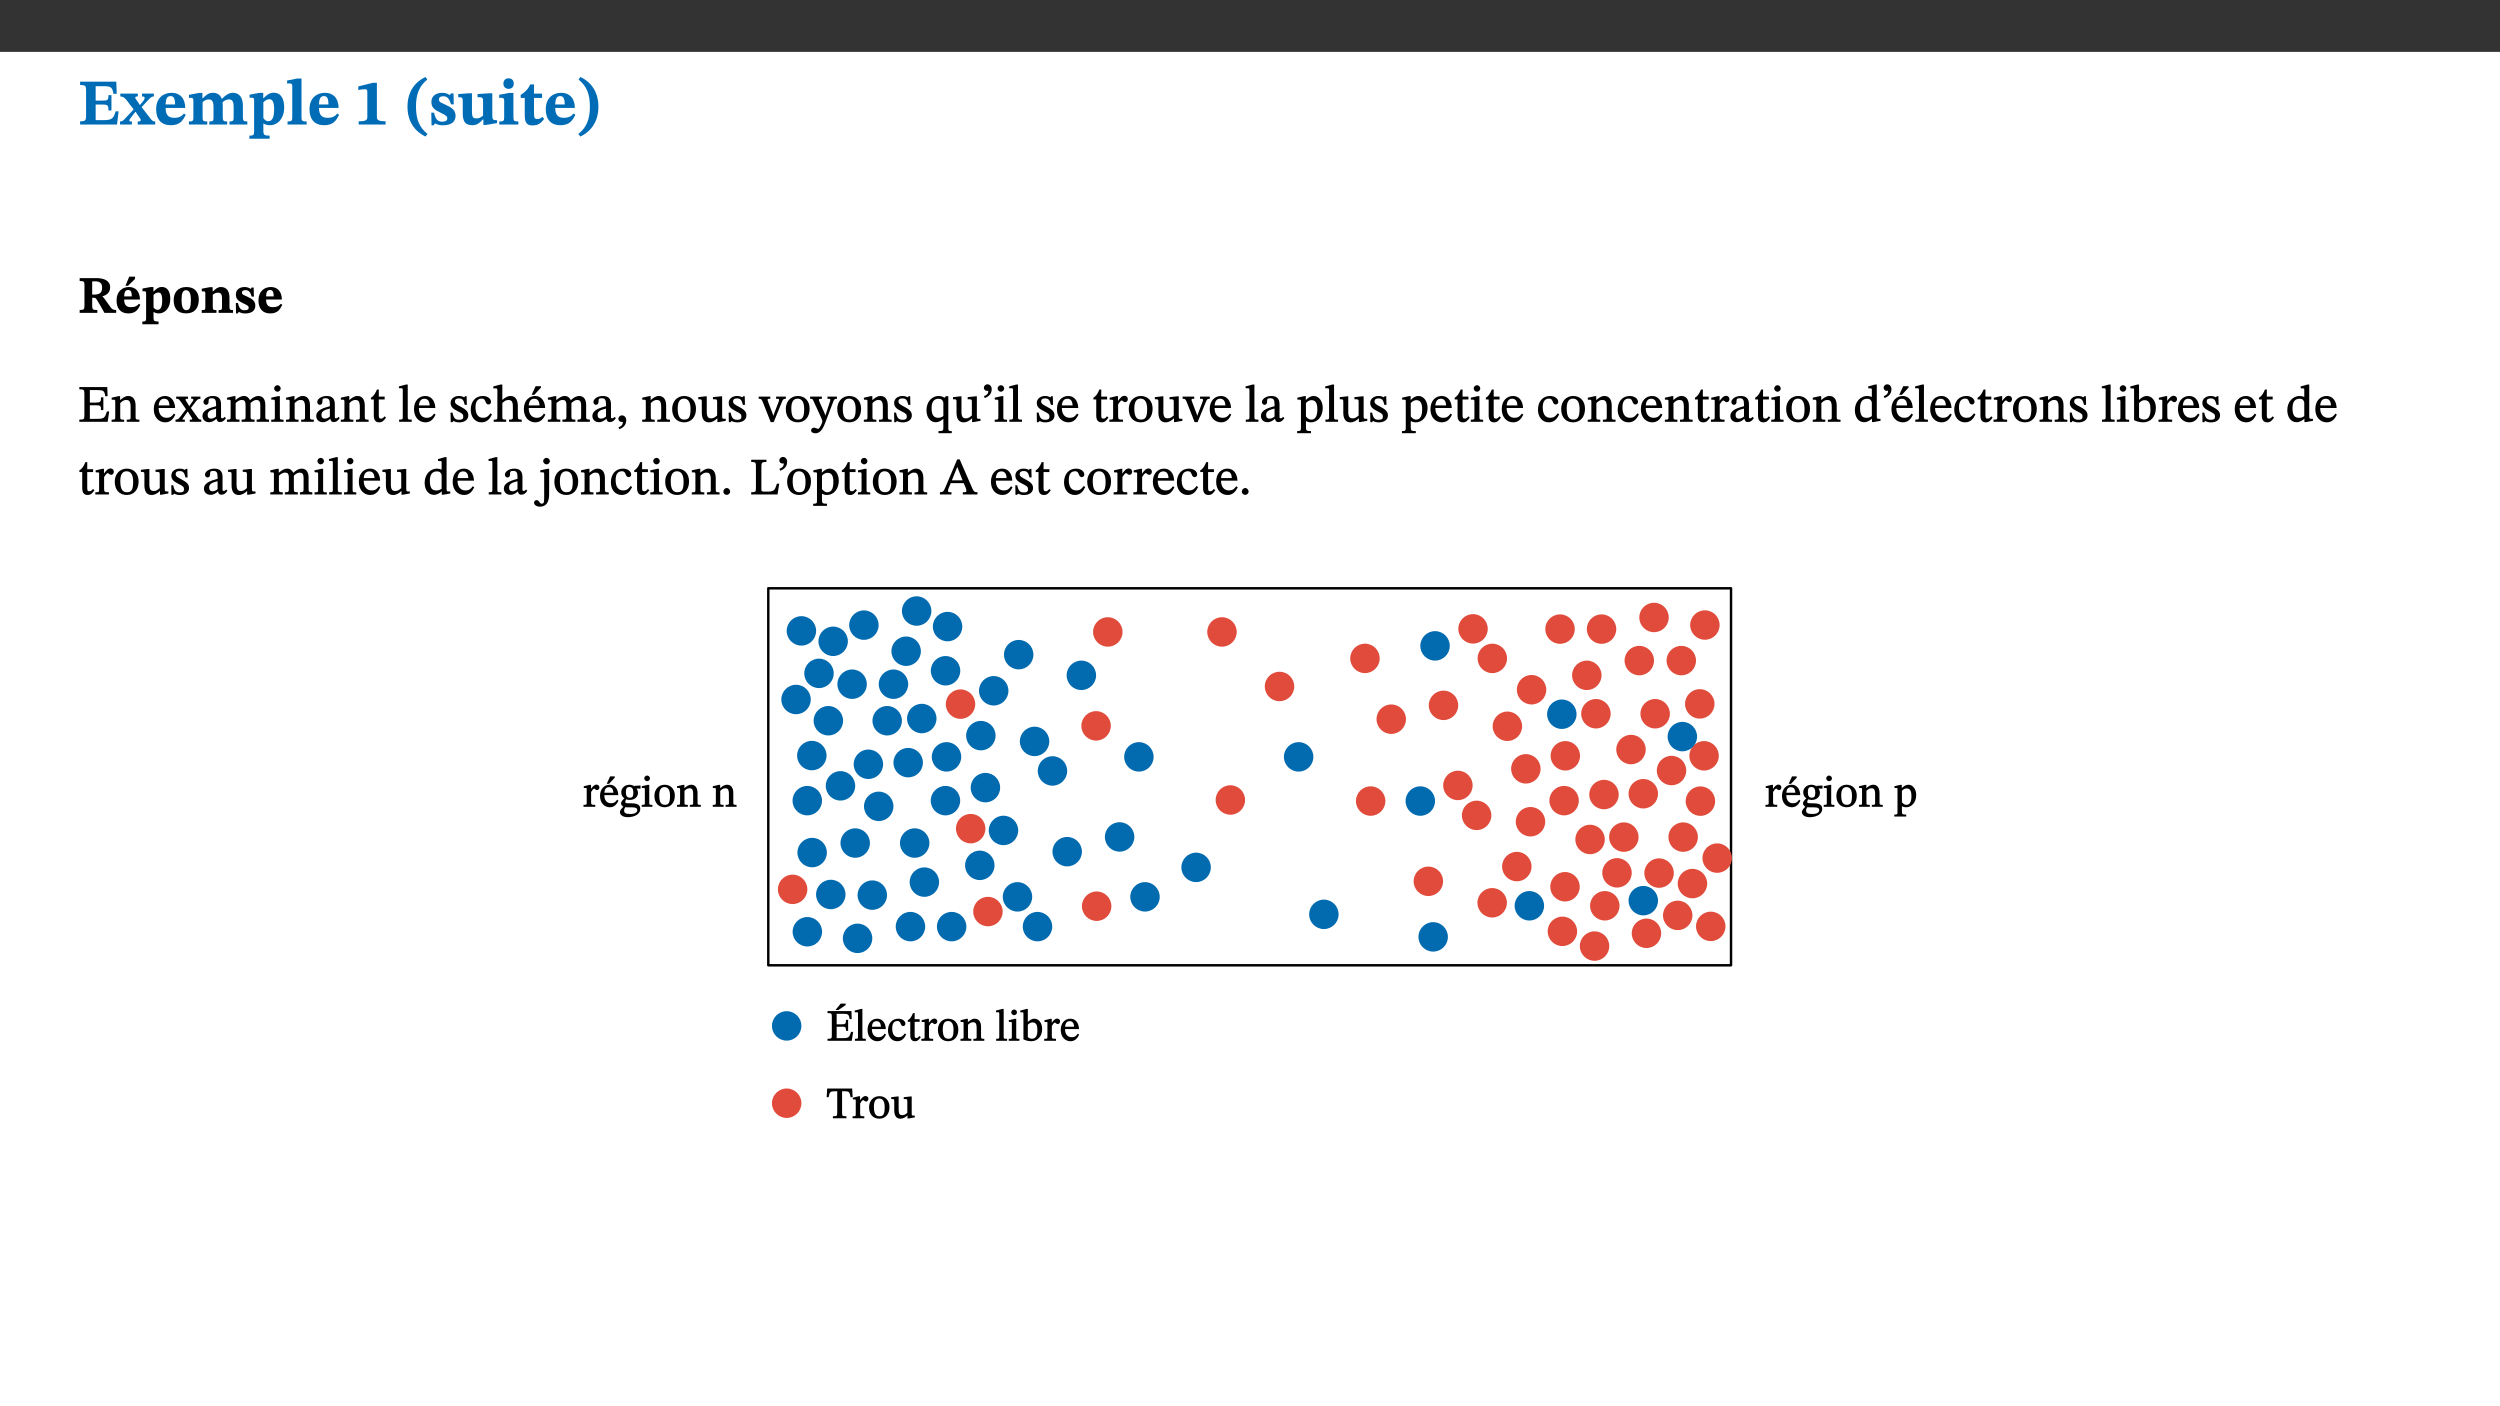 ﻿<?xml version="1.0" encoding="utf-8"?>
<svg xmlns="http://www.w3.org/2000/svg" xmlns:xlink="http://www.w3.org/1999/xlink" viewBox="0 0 960 540" version="1.1">
  <rect x="0" y="0" width="960" height="540" fill="#333333" stroke="none"/>
  <defs>
    <g>
      <symbol overflow="visible" id="glyph0-0">
        <path style="stroke:none;" d="M 7.938 -4.281 L 7.938 -4.688 C 7.938 -7.391 11.922 -9.312 11.922 -12.953 C 11.922 -15.531 9.766 -16.75 7.328 -16.75 C 4.828 -16.75 3.125 -15.234 3.125 -13.234 C 3.125 -12.062 3.594 -11.422 4.391 -11.422 C 4.984 -11.422 5.5 -11.828 5.5 -12.594 C 5.5 -13.531 4.984 -13.562 4.984 -14.375 C 4.984 -15.141 5.656 -15.641 7.109 -15.641 C 8.703 -15.641 9.688 -14.844 9.688 -12.891 C 9.688 -9.062 6.938 -8.156 6.938 -4.938 L 6.938 -4.219 L 7.938 -4.219 Z M 8.875 -1.266 C 8.875 -2.031 8.344 -2.828 7.484 -2.828 C 6.562 -2.828 6.016 -2.062 6.016 -1.266 C 6.016 -0.453 6.5 0.203 7.453 0.203 C 8.344 0.203 8.875 -0.469 8.875 -1.266 Z M 14.75 4.109 L 14.75 -19.625 L 0.25 -19.625 L 0.25 4.188 L 14.75 4.188 Z M 13.453 2.703 L 1.516 2.703 L 1.516 -18.188 L 13.453 -18.188 Z M 13.453 2.703 " />
      </symbol>
      <symbol overflow="visible" id="glyph0-1">
        <path style="stroke:none;" d="M 15.656 -5.062 L 14.5 -5.062 C 13.703 -2.234 13.016 -1.688 9.766 -1.688 L 6.844 -1.688 L 6.844 -7.688 L 9.047 -7.688 C 11.516 -7.688 11.75 -7.531 11.75 -5.406 L 12.906 -5.406 L 12.906 -11.297 L 11.75 -11.297 C 11.75 -9.266 11.516 -9.188 9.047 -9.188 L 6.844 -9.188 L 6.844 -14.719 L 10.109 -14.719 C 12.859 -14.719 13.312 -14.094 13.672 -11.797 L 14.938 -11.797 L 14.766 -16.453 L 0.875 -16.453 L 0.875 -15.188 C 2.906 -15.188 3.172 -14.891 3.172 -13.031 L 3.172 -3.203 C 3.172 -1.359 2.547 -1.234 0.875 -1.234 L 0.875 0 L 15.047 0 Z M 15.656 -5.062 " />
      </symbol>
      <symbol overflow="visible" id="glyph0-2">
        <path style="stroke:none;" d="M 13.359 -0.078 L 13.359 -1.172 C 12.344 -1.172 11.969 -1.688 11.219 -2.703 L 8.125 -6.688 L 10.922 -9.688 C 11.578 -10.406 12 -10.781 12.844 -10.781 L 12.844 -11.891 L 8.281 -11.891 L 8.281 -10.781 C 8.969 -10.781 9.297 -10.656 9.297 -10.281 C 9.297 -9.891 9.25 -9.641 8.453 -8.625 L 7.516 -7.578 L 7.359 -7.578 L 6.938 -8.328 C 5.891 -9.859 5.703 -9.969 5.703 -10.328 C 5.703 -10.734 6 -10.781 6.688 -10.781 L 6.688 -11.891 L -0.047 -11.891 L -0.047 -10.781 C 0.938 -10.781 1.562 -10.406 2.453 -9.25 L 5.078 -5.797 L 1.906 -2.422 C 1.047 -1.484 0.719 -1.172 -0.156 -1.172 L -0.156 0 L 4.406 0 L 4.406 -1.172 C 3.641 -1.172 3.422 -1.219 3.422 -1.531 C 3.422 -1.906 3.672 -2.188 4.156 -2.828 L 5.75 -4.875 L 5.875 -4.875 L 6.312 -4.141 L 7.516 -2.406 C 7.688 -2.188 7.781 -1.984 7.781 -1.766 C 7.781 -1.266 7.484 -1.172 6.641 -1.172 L 6.641 0 L 13.359 0 Z M 13.359 -0.078 " />
      </symbol>
      <symbol overflow="visible" id="glyph0-3">
        <path style="stroke:none;" d="M 11.469 -4.219 C 10.656 -3.203 9.672 -2.578 7.734 -2.578 C 5.625 -2.578 4.438 -3.547 4.438 -6.375 L 11.969 -6.375 C 11.922 -10.188 9.859 -12.188 6.734 -12.188 C 3.516 -12.188 0.797 -10.141 0.797 -5.875 C 0.797 -1.938 2.797 0.266 6.422 0.266 C 10.094 0.266 11.078 -1.703 12.172 -3.719 Z M 4.406 -7.609 C 4.516 -10.016 5 -10.922 6.391 -10.922 C 7.703 -10.922 8.078 -9.641 8.078 -7.703 L 4.406 -7.703 Z M 4.406 -7.609 " />
      </symbol>
      <symbol overflow="visible" id="glyph0-4">
        <path style="stroke:none;" d="M 13.609 -7.266 C 13.609 -7.734 13.578 -8.172 13.531 -8.547 C 14.172 -9.188 15.062 -9.641 15.984 -9.641 C 17.156 -9.641 17.797 -9.047 17.797 -6.719 L 17.797 -2.844 C 17.797 -1.469 17.641 -1.172 16.188 -1.172 L 16.188 0 L 23.047 0 L 23.047 -1.172 C 21.609 -1.172 21.344 -1.484 21.344 -2.844 L 21.344 -7.266 C 21.344 -10.531 19.844 -12.188 17.516 -12.188 C 15.859 -12.188 14.578 -11.156 13.375 -9.938 L 13.203 -9.938 C 12.688 -11.453 11.375 -12.188 9.781 -12.188 C 8.047 -12.188 7.016 -11.125 5.953 -10.094 L 5.797 -10.094 L 5.797 -12.125 L 4.453 -12.125 L 0.641 -11.406 L 0.641 -10.234 C 0.641 -10.234 0.891 -10.266 1.312 -10.266 C 2 -10.266 2.328 -10.141 2.328 -9.219 L 2.328 -2.844 C 2.328 -1.484 2.25 -1.172 0.625 -1.172 L 0.625 0 L 7.656 0 L 7.656 -1.172 C 6.016 -1.172 5.875 -1.484 5.875 -2.844 L 5.875 -8.578 C 6.547 -9.25 7.328 -9.641 8.234 -9.641 C 9.391 -9.641 10.062 -9.047 10.062 -6.719 L 10.062 -2.844 C 10.062 -1.469 9.938 -1.172 8.453 -1.172 L 8.453 0 L 15.312 0 L 15.312 -1.172 C 13.875 -1.172 13.609 -1.484 13.609 -2.844 Z M 13.609 -7.266 " />
      </symbol>
      <symbol overflow="visible" id="glyph0-5">
        <path style="stroke:none;" d="M 5.656 -12.172 L 4.234 -12.172 L 0.422 -11.469 L 0.422 -10.281 C 0.422 -10.281 0.891 -10.312 1.219 -10.312 C 2.031 -10.312 2.156 -10.062 2.156 -9.062 L 2.156 2.609 C 2.156 3.984 1.906 4.281 0.344 4.281 L 0.344 5.453 L 8.109 5.453 L 8.109 4.266 C 6.172 4.266 5.703 4.047 5.703 2.422 L 5.703 -0.375 L 5.797 -0.375 C 6.547 0.094 7.281 0.266 8.234 0.266 C 11.219 0.266 13.703 -2.328 13.703 -6.547 C 13.703 -10.438 12.094 -12.219 9.719 -12.219 C 8.078 -12.219 7.062 -11.406 5.797 -10.141 L 5.656 -10.141 Z M 5.703 -8.531 C 6.219 -9.047 6.984 -9.719 7.984 -9.719 C 9.188 -9.719 9.844 -8.703 9.844 -5.844 C 9.844 -2.375 8.891 -1.281 7.609 -1.281 C 6.609 -1.281 6.047 -1.984 5.703 -2.5 Z M 5.703 -8.531 " />
      </symbol>
      <symbol overflow="visible" id="glyph0-6">
        <path style="stroke:none;" d="M 7.812 -1.172 C 6.016 -1.172 5.828 -1.438 5.828 -2.844 L 5.828 -17.672 L 4.188 -17.672 L 0.297 -16.906 L 0.297 -15.766 C 0.297 -15.766 0.672 -15.781 1.062 -15.781 C 1.688 -15.781 2.281 -15.766 2.281 -14.812 L 2.281 -2.844 C 2.281 -1.484 2.109 -1.172 0.469 -1.172 L 0.469 0 L 7.812 0 Z M 7.812 -1.172 " />
      </symbol>
      <symbol overflow="visible" id="glyph0-7">
        <path style="stroke:none;" d="M 11.422 -0.078 L 11.422 -1.234 C 9.141 -1.234 8.078 -1.594 8.078 -2.797 L 8.078 -16.016 L 6.438 -16.016 L 0.938 -14.641 L 0.938 -13.266 C 1.734 -13.438 3.094 -13.562 3.594 -13.562 C 4.219 -13.562 4.406 -13.281 4.406 -12.422 L 4.406 -2.797 C 4.406 -1.562 3.422 -1.234 1.094 -1.234 L 1.094 0 L 11.422 0 Z M 11.422 -0.078 " />
      </symbol>
      <symbol overflow="visible" id="glyph0-8">
        <path style="stroke:none;" d="M 1.734 -6.859 C 1.734 -1.406 4.312 2.547 8.656 4.609 L 9.422 3.625 C 6.391 1.188 5 -1.891 5 -6.859 C 5 -11.797 6.312 -14.812 9.344 -17.266 L 8.656 -18.266 C 4.312 -16.234 1.734 -12.266 1.734 -6.859 Z M 1.734 -6.859 " />
      </symbol>
      <symbol overflow="visible" id="glyph0-9">
        <path style="stroke:none;" d="M 0.891 -4.453 L 0.984 0.297 L 1.766 0.297 L 2.297 -0.391 L 2.484 -0.391 C 3.125 -0.078 3.797 0.297 5.328 0.297 C 7.875 0.297 10.203 -0.562 10.203 -3.375 C 10.203 -5.594 8.672 -6.5 6.547 -7.516 C 4.812 -8.344 3.812 -8.547 3.812 -9.609 C 3.812 -10.328 4.312 -10.859 5.484 -10.859 C 6.812 -10.859 7.75 -10.203 8.453 -7.75 L 9.516 -7.75 L 9.422 -11.969 L 8.422 -11.969 L 8.047 -11.344 L 7.906 -11.344 C 7.516 -11.594 6.609 -12.188 5.156 -12.188 C 2.484 -12.188 0.922 -10.797 0.922 -8.719 C 0.922 -6.547 2.109 -5.672 4.219 -4.656 C 6.547 -3.562 7.031 -3.172 7.031 -2.375 C 7.031 -1.438 6.219 -1.094 5.062 -1.094 C 3.266 -1.094 2.453 -2.125 1.953 -4.562 L 0.875 -4.562 Z M 0.891 -4.453 " />
      </symbol>
      <symbol overflow="visible" id="glyph0-10">
        <path style="stroke:none;" d="M 15.234 -1.656 L 15.094 -1.656 C 13.75 -1.656 13.406 -1.859 13.406 -3.422 L 13.406 -12.016 L 12.391 -12.016 L 7.75 -11.703 L 7.75 -10.5 C 9.391 -10.5 9.859 -10.5 9.859 -9.062 L 9.859 -3.438 C 8.953 -2.672 8.375 -2.359 7.328 -2.359 C 6.266 -2.359 5.594 -2.547 5.594 -4.906 L 5.594 -12.016 L 4.438 -12.016 L 0.328 -11.703 L 0.328 -10.5 C 1.656 -10.484 2.062 -10.5 2.062 -8.969 L 2.062 -4.188 C 2.062 -0.922 3.25 0.25 5.719 0.25 C 7.391 0.25 8.281 -0.344 9.844 -2 L 9.984 -2 L 9.984 0.156 L 10.953 0.156 L 15.234 -0.562 Z M 15.234 -1.656 " />
      </symbol>
      <symbol overflow="visible" id="glyph0-11">
        <path style="stroke:none;" d="M 7.781 -1.172 C 6.125 -1.172 5.875 -1.438 5.875 -2.875 L 5.875 -12.125 L 4.141 -12.125 L 0.422 -11.422 L 0.422 -10.234 C 0.422 -10.234 0.719 -10.266 1.062 -10.266 C 1.812 -10.266 2.328 -10.234 2.328 -9.125 L 2.328 -2.797 C 2.328 -1.391 2.062 -1.172 0.453 -1.172 L 0.453 0 L 7.781 0 Z M 4.016 -17.75 C 2.75 -17.75 2.031 -16.875 2.031 -15.719 C 2.031 -14.547 2.781 -13.703 4.016 -13.703 C 5.328 -13.703 6.016 -14.547 6.016 -15.734 C 6.016 -16.875 5.328 -17.75 4.016 -17.75 Z M 4.016 -17.75 " />
      </symbol>
      <symbol overflow="visible" id="glyph0-12">
        <path style="stroke:none;" d="M 8.844 -2.922 C 8.25 -2.422 7.828 -2.125 6.859 -2.125 C 5.922 -2.125 5.625 -2.5 5.625 -4.312 L 5.625 -10.203 L 8.719 -10.203 L 8.719 -11.891 L 5.625 -11.891 L 5.656 -15.406 L 4.188 -15.406 C 3.172 -13.234 1.906 -12.234 0.516 -11.406 L 0.516 -10.203 L 2.078 -10.203 L 2.078 -3.438 C 2.078 -0.594 3.047 0.344 4.984 0.344 C 7.578 0.344 8.453 -0.766 9.516 -2.156 Z M 8.844 -2.922 " />
      </symbol>
      <symbol overflow="visible" id="glyph0-13">
        <path style="stroke:none;" d="M 8.25 -6.859 C 8.25 -12.266 5.672 -16.234 1.312 -18.266 L 0.625 -17.266 C 3.672 -14.812 4.984 -11.797 4.984 -6.859 C 4.984 -1.891 3.594 1.188 0.547 3.625 L 1.312 4.609 C 5.672 2.547 8.25 -1.406 8.25 -6.859 Z M 8.25 -6.859 " />
      </symbol>
      <symbol overflow="visible" id="glyph1-0">
        <path style="stroke:none;" d="M 6.375 -3.5 L 6.375 -3.828 C 6.375 -6 9.578 -7.547 9.578 -10.484 C 9.578 -12.547 7.844 -13.594 5.891 -13.594 C 3.891 -13.594 2.516 -12.312 2.516 -10.703 C 2.516 -9.766 2.891 -9.188 3.531 -9.188 C 4 -9.188 4.422 -9.562 4.422 -10.188 C 4.422 -10.938 4 -10.953 4 -11.609 C 4 -12.234 4.547 -12.578 5.719 -12.578 C 7 -12.578 7.797 -12 7.797 -10.422 C 7.797 -7.344 5.578 -6.609 5.578 -4.031 L 5.578 -3.391 L 6.375 -3.391 Z M 7.125 -1.078 C 7.125 -1.688 6.719 -2.391 6.016 -2.391 C 5.281 -2.391 4.844 -1.719 4.844 -1.078 C 4.844 -0.422 5.219 0.156 6 0.156 C 6.719 0.156 7.125 -0.438 7.125 -1.078 Z M 11.859 3.25 L 11.859 -15.891 L 0.203 -15.891 L 0.203 3.359 L 11.859 3.359 Z M 10.812 2.047 L 1.219 2.047 L 1.219 -14.625 L 10.812 -14.625 Z M 10.812 2.047 " />
      </symbol>
      <symbol overflow="visible" id="glyph1-1">
        <path style="stroke:none;" d="M 12.406 -9.859 C 12.406 -12.391 9.953 -13.344 7.188 -13.344 L 0.703 -13.344 L 0.703 -12.234 C 2.297 -12.234 2.547 -11.969 2.547 -10.797 L 2.547 -2.828 C 2.547 -1.188 2.219 -1.109 0.703 -1.109 L 0.703 0 L 7.484 0 L 7.484 -1.109 C 5.781 -1.109 5.516 -1.188 5.516 -2.812 L 5.516 -5.781 L 5.922 -5.781 C 6.594 -5.781 6.875 -5.734 7.234 -5.125 C 8.031 -3.828 8.406 -3.25 10.219 0 L 14.719 0 L 14.719 -1.109 C 13.812 -1.109 13.234 -1.219 12.609 -2.094 C 10.453 -5.094 9.906 -6.031 9.266 -6.453 L 9.266 -6.312 C 10.922 -6.719 12.406 -7.672 12.406 -9.859 Z M 5.516 -12.047 C 5.891 -12.109 6.297 -12.109 6.719 -12.109 C 8.562 -12.109 9.328 -11.234 9.328 -9.719 C 9.328 -7.547 8.266 -7.094 6.281 -7 L 5.516 -7.016 Z M 5.516 -12.047 " />
      </symbol>
      <symbol overflow="visible" id="glyph1-2">
        <path style="stroke:none;" d="M 9.219 -3.484 C 8.562 -2.672 7.766 -2.188 6.219 -2.188 C 4.516 -2.188 3.562 -2.906 3.562 -5.125 L 9.625 -5.125 C 9.578 -8.25 7.922 -9.922 5.422 -9.922 C 2.828 -9.922 0.641 -8.203 0.641 -4.781 C 0.641 -1.609 2.25 0.219 5.156 0.219 C 8.109 0.219 8.906 -1.391 9.797 -3.094 Z M 3.547 -6.172 C 3.625 -8.109 4.031 -8.781 5.141 -8.781 C 6.203 -8.781 6.5 -7.812 6.5 -6.312 L 3.547 -6.312 Z M 4.109 -10.375 L 5.016 -10.375 L 7.734 -13.031 L 7.734 -13.891 L 5.516 -13.891 L 4.047 -10.375 Z M 4.109 -10.375 " />
      </symbol>
      <symbol overflow="visible" id="glyph1-3">
        <path style="stroke:none;" d="M 4.547 -9.906 L 3.406 -9.906 L 0.344 -9.344 L 0.344 -8.281 C 0.344 -8.281 0.719 -8.281 0.969 -8.281 C 1.641 -8.281 1.734 -8.141 1.734 -7.344 L 1.734 2.031 C 1.734 3.141 1.531 3.328 0.281 3.328 L 0.281 4.375 L 6.516 4.375 L 6.516 3.312 C 4.953 3.312 4.578 3.188 4.578 1.891 L 4.578 -0.297 L 4.703 -0.297 C 5.266 0.062 5.859 0.219 6.609 0.219 C 9.031 0.219 11.016 -1.938 11.016 -5.312 C 11.016 -8.453 9.719 -9.938 7.812 -9.938 C 6.5 -9.938 5.672 -9.266 4.688 -8.266 L 4.547 -8.266 Z M 4.578 -6.875 C 5 -7.297 5.625 -7.812 6.422 -7.812 C 7.391 -7.812 7.906 -7.047 7.906 -4.766 C 7.906 -1.969 7.156 -1.156 6.109 -1.156 C 5.312 -1.156 4.859 -1.688 4.578 -2.109 Z M 4.578 -6.875 " />
      </symbol>
      <symbol overflow="visible" id="glyph1-4">
        <path style="stroke:none;" d="M 5.516 -9.922 C 2.172 -9.922 0.641 -7.688 0.641 -4.906 C 0.641 -1.438 2.328 0.203 5.453 0.203 C 8.594 0.203 10.281 -1.719 10.281 -5.125 C 10.281 -7.984 8.703 -9.922 5.516 -9.922 Z M 5.359 -8.703 C 6.672 -8.703 7.25 -7.453 7.25 -4.953 C 7.25 -2.219 6.828 -1.031 5.516 -1.031 C 4.219 -1.031 3.672 -2.25 3.672 -5.094 C 3.672 -7.375 4.078 -8.703 5.359 -8.703 Z M 5.359 -8.703 " />
      </symbol>
      <symbol overflow="visible" id="glyph1-5">
        <path style="stroke:none;" d="M 11.141 -5.891 C 11.141 -8.531 9.922 -9.922 7.828 -9.922 C 6.641 -9.922 5.781 -9.188 4.797 -8.234 L 4.688 -8.234 L 4.688 -9.859 L 3.578 -9.859 L 0.516 -9.281 L 0.516 -8.25 C 0.516 -8.25 0.719 -8.25 1.062 -8.25 C 1.609 -8.25 1.875 -8.203 1.875 -7.469 L 1.875 -2.344 C 1.875 -1.25 1.812 -1.062 0.5 -1.062 L 0.5 0 L 6.156 0 L 6.156 -1.062 C 4.844 -1.062 4.734 -1.25 4.734 -2.344 L 4.734 -6.938 C 5.312 -7.406 5.859 -7.75 6.672 -7.75 C 7.734 -7.75 8.281 -7.328 8.281 -5.453 L 8.281 -2.344 C 8.281 -1.234 8.141 -1.062 6.969 -1.062 L 6.969 0 L 12.516 0 L 12.516 -1.062 C 11.359 -1.062 11.141 -1.25 11.141 -2.344 Z M 11.141 -5.891 " />
      </symbol>
      <symbol overflow="visible" id="glyph1-6">
        <path style="stroke:none;" d="M 0.719 -3.641 L 0.797 0.234 L 1.391 0.234 L 1.828 -0.312 L 2.031 -0.312 C 2.516 -0.078 3.047 0.234 4.281 0.234 C 6.328 0.234 8.203 -0.516 8.203 -2.766 C 8.203 -4.562 6.969 -5.344 5.266 -6.156 C 3.859 -6.828 3.062 -6.938 3.062 -7.797 C 3.062 -8.359 3.469 -8.719 4.406 -8.719 C 5.484 -8.719 6.234 -8.266 6.797 -6.234 L 7.656 -6.234 L 7.562 -9.734 L 6.797 -9.734 L 6.5 -9.25 L 6.312 -9.25 C 6.031 -9.422 5.312 -9.922 4.141 -9.922 C 1.984 -9.922 0.734 -8.75 0.734 -7.078 C 0.734 -5.312 1.688 -4.562 3.391 -3.75 C 5.266 -2.875 5.656 -2.609 5.656 -1.969 C 5.656 -1.219 5 -1 4.062 -1 C 2.625 -1 1.969 -1.766 1.547 -3.781 L 0.703 -3.781 Z M 0.719 -3.641 " />
      </symbol>
      <symbol overflow="visible" id="glyph1-7">
        <path style="stroke:none;" d="M 9.219 -3.484 C 8.562 -2.672 7.766 -2.188 6.219 -2.188 C 4.516 -2.188 3.562 -2.906 3.562 -5.125 L 9.625 -5.125 C 9.578 -8.25 7.922 -9.922 5.422 -9.922 C 2.828 -9.922 0.641 -8.203 0.641 -4.781 C 0.641 -1.609 2.25 0.219 5.156 0.219 C 8.109 0.219 8.906 -1.391 9.797 -3.094 Z M 3.547 -6.172 C 3.625 -8.109 4.031 -8.781 5.141 -8.781 C 6.203 -8.781 6.5 -7.812 6.5 -6.312 L 3.547 -6.312 Z M 3.547 -6.172 " />
      </symbol>
      <symbol overflow="visible" id="glyph2-0">
        <path style="stroke:none;" d="M 6.5 -3.5 L 6.5 -3.828 C 6.5 -6 9.703 -7.547 9.703 -10.484 C 9.703 -12.547 7.844 -13.594 5.891 -13.594 C 3.891 -13.594 2.375 -12.312 2.375 -10.703 C 2.375 -9.766 2.891 -9.188 3.531 -9.188 C 4 -9.188 4.547 -9.562 4.547 -10.188 C 4.547 -10.938 4.125 -10.953 4.125 -11.609 C 4.125 -12.234 4.547 -12.578 5.719 -12.578 C 7 -12.578 7.656 -12 7.656 -10.422 C 7.656 -7.344 5.438 -6.609 5.438 -4.031 L 5.438 -3.391 L 6.5 -3.391 Z M 7.25 -1.078 C 7.25 -1.688 6.719 -2.391 6.016 -2.391 C 5.281 -2.391 4.703 -1.719 4.703 -1.078 C 4.703 -0.422 5.219 0.156 6 0.156 C 6.719 0.156 7.25 -0.438 7.25 -1.078 Z M 11.969 3.25 L 11.969 -15.891 L 0.062 -15.891 L 0.062 3.359 L 11.969 3.359 Z M 10.812 2.047 L 1.328 2.047 L 1.328 -14.625 L 10.672 -14.625 L 10.672 2.047 Z M 10.812 2.047 " />
      </symbol>
      <symbol overflow="visible" id="glyph2-1">
        <path style="stroke:none;" d="M 11.906 -3.969 L 11.172 -3.969 C 10.359 -1.453 10.141 -1.109 7.047 -1.141 L 4.609 -1.141 L 4.609 -6.359 L 6.812 -6.359 C 8.641 -6.359 8.906 -6.25 8.906 -4.5 L 9.797 -4.5 L 9.797 -9.391 L 8.906 -9.391 C 8.906 -7.625 8.641 -7.391 6.812 -7.391 L 4.609 -7.391 L 4.609 -12.188 L 7.406 -12.188 C 9.859 -12.188 10.219 -11.938 10.531 -9.828 L 11.438 -9.828 L 11.297 -13.344 L 0.578 -13.344 L 0.578 -12.484 C 2.328 -12.484 2.516 -12.297 2.516 -10.781 L 2.516 -2.469 C 2.516 -0.922 2.328 -0.859 0.578 -0.859 L 0.578 0 L 11.453 0 L 12.047 -3.969 Z M 11.906 -3.969 " />
      </symbol>
      <symbol overflow="visible" id="glyph2-2">
        <path style="stroke:none;" d="M 9.703 -6.234 C 9.703 -8.531 8.719 -9.922 6.906 -9.922 C 5.656 -9.922 4.688 -9.156 3.641 -8.25 L 3.75 -8.25 L 3.766 -9.859 L 3.188 -9.859 L 0.516 -9.266 L 0.516 -8.562 L 0.734 -8.484 C 0.734 -8.484 0.859 -8.484 1.188 -8.484 C 1.734 -8.484 1.891 -8.453 1.891 -7.734 L 1.891 -2.125 C 1.891 -1.016 1.969 -0.812 0.5 -0.812 L 0.5 0 L 5.312 0 L 5.312 -0.812 C 3.766 -0.812 3.812 -1.016 3.812 -2.125 L 3.812 -7.188 C 4.359 -7.703 5.016 -8.391 6.094 -8.391 C 7 -8.391 7.797 -8.125 7.797 -5.734 L 7.797 -2.125 C 7.797 -1.016 7.875 -0.812 6.312 -0.812 L 6.312 0 L 11.172 0 L 11.172 -0.812 C 9.719 -0.812 9.703 -1.016 9.703 -2.125 Z M 9.703 -6.234 " />
      </symbol>
      <symbol overflow="visible" id="glyph2-3">
        <path style="stroke:none;" d="M 8.172 -3.062 C 7.531 -2.234 7.016 -1.547 5.406 -1.547 C 3.812 -1.547 2.406 -2.672 2.406 -5.297 L 8.719 -5.297 C 8.609 -8.203 7.047 -9.922 4.875 -9.922 C 2.547 -9.922 0.531 -8.188 0.531 -4.859 C 0.531 -1.656 2.531 0.203 4.922 0.203 C 6.969 0.203 8.047 -1.172 8.812 -2.75 L 8.234 -3.172 Z M 2.391 -6.156 C 2.547 -8.016 3.234 -8.859 4.578 -8.859 C 6 -8.859 6.516 -7.625 6.547 -6.297 L 2.406 -6.297 Z M 2.391 -6.156 " />
      </symbol>
      <symbol overflow="visible" id="glyph2-4">
        <path style="stroke:none;" d="M 9.719 -0.125 L 9.719 -0.844 C 8.859 -0.844 8.641 -1.156 8.094 -1.953 L 5.719 -5.312 L 7.75 -7.953 C 8.203 -8.531 8.594 -8.844 9.391 -8.844 L 9.391 -9.688 L 5.844 -9.688 L 5.844 -8.859 C 6.609 -8.859 6.656 -8.812 6.656 -8.5 C 6.656 -8.188 6.516 -7.984 5.969 -7.25 L 5.062 -5.938 L 5.125 -5.938 L 4.656 -6.766 C 3.984 -7.891 3.672 -8.203 3.672 -8.531 C 3.672 -8.828 3.859 -8.859 4.625 -8.859 L 4.625 -9.688 L 0.078 -9.688 L 0.078 -8.844 C 1.031 -8.844 1.172 -8.688 1.875 -7.688 L 3.859 -4.828 L 1.547 -1.797 C 0.891 -1.016 0.641 -0.844 -0.172 -0.844 L -0.172 0 L 3.406 0 L 3.406 -0.844 C 2.625 -0.844 2.516 -0.781 2.516 -1 C 2.516 -1.156 2.75 -1.438 2.953 -1.75 L 4.562 -4.062 L 4.5 -4.062 L 4.875 -3.406 L 6.141 -1.469 C 6.234 -1.312 6.234 -1.281 6.234 -1.141 C 6.234 -0.797 6.141 -0.844 5.297 -0.844 L 5.297 0 L 9.719 0 Z M 9.719 -0.125 " />
      </symbol>
      <symbol overflow="visible" id="glyph2-5">
        <path style="stroke:none;" d="M 6 -1.359 C 6.109 -0.484 6.453 0.094 7.328 0.094 C 8.344 0.094 8.906 -0.359 9.641 -1.422 L 9.156 -1.906 C 8.812 -1.516 8.625 -1.359 8.25 -1.359 C 7.828 -1.359 7.766 -1.375 7.766 -2.188 L 7.766 -6.719 C 7.766 -8.781 6.828 -9.922 4.656 -9.922 C 2.484 -9.922 1.016 -8.703 1.016 -7.594 C 1.016 -6.938 1.594 -6.516 1.984 -6.516 C 2.547 -6.516 2.984 -6.938 2.984 -7.547 C 2.984 -8.75 3.062 -9.047 4.203 -9.047 C 5.406 -9.047 5.859 -8.5 5.859 -6.766 L 5.859 -6 C 4.281 -5.5 0.625 -4.844 0.625 -2.219 C 0.625 -0.938 1.594 0.141 3.125 0.141 C 4.406 0.141 5.203 -0.453 6.094 -1.234 L 6.016 -1.234 Z M 5.891 -2.047 C 5.219 -1.5 4.609 -1.219 3.938 -1.219 C 3.094 -1.219 2.625 -1.688 2.625 -2.688 C 2.625 -4.25 4.188 -4.656 5.859 -5.078 L 5.859 -2.016 Z M 5.891 -2.047 " />
      </symbol>
      <symbol overflow="visible" id="glyph2-6">
        <path style="stroke:none;" d="M 3.766 -7.156 C 4.344 -7.688 5.141 -8.391 6.172 -8.391 C 7.094 -8.391 7.625 -8.062 7.625 -6.375 L 7.625 -2.438 C 7.625 -1.031 7.656 -0.844 6.094 -0.844 L 6.094 0 L 11.078 0 L 11.078 -0.844 C 9.516 -0.844 9.547 -1.062 9.547 -2.438 L 9.547 -7.219 C 10.156 -7.75 10.891 -8.391 11.719 -8.391 C 12.656 -8.391 13.281 -8.062 13.281 -6.25 L 13.281 -2.438 C 13.281 -1.219 13.375 -0.844 11.875 -0.844 L 11.875 0 L 16.641 0 L 16.641 -0.844 C 15.141 -0.844 15.203 -1.172 15.203 -2.438 L 15.203 -6.5 C 15.203 -8.906 14.062 -9.922 12.516 -9.922 C 11.453 -9.922 10.344 -9.297 9.281 -8.266 L 9.344 -8.266 C 8.984 -9.078 8.188 -9.922 7.047 -9.922 C 5.703 -9.922 4.688 -9.141 3.641 -8.25 L 3.75 -8.25 L 3.75 -9.859 L 3.141 -9.859 L 0.516 -9.266 L 0.516 -8.562 L 0.734 -8.484 C 0.734 -8.484 0.891 -8.484 1.188 -8.484 C 1.75 -8.484 1.891 -8.422 1.891 -7.703 L 1.891 -2.125 C 1.891 -0.938 1.891 -0.844 0.5 -0.844 L 0.5 0 L 5.297 0 L 5.297 -0.844 C 3.938 -0.844 3.812 -0.938 3.812 -2.047 L 3.812 -7.172 Z M 3.766 -7.156 " />
      </symbol>
      <symbol overflow="visible" id="glyph2-7">
        <path style="stroke:none;" d="M 2.891 -14.062 C 2.188 -14.062 1.609 -13.406 1.609 -12.812 C 1.609 -12.188 2.219 -11.547 2.891 -11.547 C 3.578 -11.547 4.141 -12.188 4.141 -12.812 C 4.141 -13.406 3.578 -14.062 2.891 -14.062 Z M 5.125 -0.812 C 3.781 -0.812 3.812 -0.969 3.812 -2.125 L 3.812 -9.859 L 3.172 -9.859 L 0.516 -9.281 L 0.516 -8.594 L 0.734 -8.5 C 0.734 -8.5 0.875 -8.5 1.156 -8.5 C 1.734 -8.5 1.891 -8.547 1.891 -7.688 L 1.891 -2.125 C 1.891 -1 1.969 -0.812 0.5 -0.812 L 0.5 0 L 5.234 0 L 5.234 -0.812 Z M 5.125 -0.812 " />
      </symbol>
      <symbol overflow="visible" id="glyph2-8">
        <path style="stroke:none;" d="M 5.734 -2.016 C 5.234 -1.453 5.078 -1.234 4.438 -1.234 C 3.672 -1.234 3.609 -1.578 3.609 -2.984 L 3.609 -8.594 L 5.859 -8.594 L 5.859 -9.688 L 3.609 -9.688 L 3.625 -12.406 L 2.906 -12.406 C 2.125 -10.578 1.578 -9.844 0.594 -9.25 L 0.594 -8.594 L 1.688 -8.594 L 1.688 -2.438 C 1.688 -0.641 2.406 0.203 3.75 0.203 C 5.016 0.203 5.516 -0.438 6.391 -1.641 L 5.812 -2.109 Z M 5.734 -2.016 " />
      </symbol>
      <symbol overflow="visible" id="glyph2-9">
        <path style="stroke:none;" d="M 5.172 -0.844 C 3.75 -0.844 3.766 -0.969 3.766 -2.125 L 3.766 -14.328 L 3.141 -14.328 L 0.375 -13.594 L 0.375 -12.953 L 0.594 -12.875 C 0.594 -12.875 0.812 -12.875 1.156 -12.875 C 1.656 -12.875 1.859 -12.953 1.859 -12.125 L 1.859 -2.125 C 1.859 -1.016 1.906 -0.844 0.453 -0.844 L 0.453 0 L 5.297 0 L 5.297 -0.844 Z M 5.172 -0.844 " />
      </symbol>
      <symbol overflow="visible" id="glyph2-10">
        <path style="stroke:none;" d="M 0.641 -3.391 L 0.703 0.156 L 1.297 0.156 L 1.719 -0.297 C 2.234 -0.078 2.828 0.219 3.984 0.219 C 5.781 0.219 7.453 -0.625 7.453 -2.484 C 7.453 -3.969 6.438 -4.797 4.625 -5.75 C 2.953 -6.609 2.328 -7.016 2.328 -7.797 C 2.328 -8.688 2.906 -8.984 3.828 -8.984 C 5.047 -8.984 5.641 -8.531 6.094 -6.516 L 6.891 -6.516 L 6.812 -9.828 L 6.219 -9.828 L 5.875 -9.406 L 5.938 -9.406 C 5.438 -9.641 4.844 -9.922 3.844 -9.922 C 2.125 -9.922 0.656 -8.906 0.656 -7.266 C 0.656 -5.797 1.516 -5.016 3.328 -4.109 L 3.422 -4.062 C 5.281 -3.141 5.516 -2.891 5.516 -1.953 C 5.516 -1.016 4.938 -0.781 3.938 -0.781 C 2.469 -0.781 1.828 -1.328 1.391 -3.531 L 0.641 -3.531 Z M 0.641 -3.391 " />
      </symbol>
      <symbol overflow="visible" id="glyph2-11">
        <path style="stroke:none;" d="M 8.031 -3.172 C 7.125 -2.016 6.547 -1.547 5.266 -1.547 C 3.203 -1.547 2.344 -3.125 2.344 -5.562 C 2.344 -7.844 3.203 -8.922 4.828 -8.922 C 6.531 -8.922 5.875 -6.656 7.344 -6.656 C 7.906 -6.656 8.312 -7.094 8.312 -7.672 C 8.312 -8.828 7.031 -9.922 5.156 -9.922 C 2.297 -9.922 0.516 -7.75 0.516 -4.625 C 0.516 -1.859 2.156 0.203 4.641 0.203 C 6.766 0.203 7.875 -1.172 8.672 -2.844 L 8.094 -3.266 Z M 8.031 -3.172 " />
      </symbol>
      <symbol overflow="visible" id="glyph2-12">
        <path style="stroke:none;" d="M 3.719 -7.188 C 4.703 -8.094 5.344 -8.391 6.109 -8.391 C 7.734 -8.391 7.812 -7.125 7.812 -5.5 L 7.812 -2.047 C 7.812 -1.094 7.875 -0.844 6.359 -0.844 L 6.359 0 L 11.203 0 L 11.203 -0.844 C 9.828 -0.844 9.719 -1.078 9.719 -2.125 L 9.719 -6.094 C 9.719 -7.734 9.219 -9.922 6.938 -9.922 C 5.875 -9.922 4.859 -9.422 3.641 -8.281 L 3.766 -8.281 L 3.766 -14.328 L 3.109 -14.328 L 0.297 -13.594 L 0.297 -12.922 L 0.516 -12.844 C 0.516 -12.844 0.703 -12.844 1.016 -12.844 C 1.547 -12.844 1.859 -12.875 1.859 -12.172 L 1.859 -1.969 C 1.859 -0.859 1.641 -0.844 0.453 -0.844 L 0.453 0 L 5.234 0 L 5.234 -0.844 C 3.75 -0.844 3.766 -1.016 3.766 -2.047 L 3.766 -7.219 Z M 3.719 -7.188 " />
      </symbol>
      <symbol overflow="visible" id="glyph2-13">
        <path style="stroke:none;" d="M 8.172 -3.062 C 7.531 -2.234 7.016 -1.547 5.406 -1.547 C 3.812 -1.547 2.406 -2.672 2.406 -5.297 L 8.719 -5.297 C 8.609 -8.203 7.047 -9.922 4.875 -9.922 C 2.547 -9.922 0.531 -8.188 0.531 -4.859 C 0.531 -1.656 2.531 0.203 4.922 0.203 C 6.969 0.203 8.047 -1.172 8.812 -2.75 L 8.234 -3.172 Z M 2.391 -6.156 C 2.547 -8.016 3.234 -8.859 4.578 -8.859 C 6 -8.859 6.516 -7.625 6.547 -6.297 L 2.406 -6.297 Z M 3.75 -10.375 L 4.562 -10.375 L 7.109 -13.141 L 7.109 -13.688 L 5.062 -13.688 L 3.531 -10.375 Z M 3.75 -10.375 " />
      </symbol>
      <symbol overflow="visible" id="glyph2-14">
        <path style="stroke:none;" d="M 1.469 2.828 C 2.266 2.469 4.062 1.672 4.062 -0.578 C 4.062 -1.672 3.406 -2.469 2.406 -2.469 C 1.609 -2.469 1.031 -1.797 1.031 -1.156 C 1.031 -0.578 1.5 0.047 2.266 0.047 C 2.484 0.047 2.672 0 2.75 -0.016 C 2.75 1.422 1.969 1.75 1.062 2.125 L 1.422 2.875 Z M 1.469 2.828 " />
      </symbol>
      <symbol overflow="visible" id="glyph2-15">
        <path style="stroke:none;" d="M 5.141 -9.922 C 2.453 -9.922 0.531 -7.828 0.531 -4.938 C 0.531 -1.719 2.344 0.203 5.141 0.203 C 7.734 0.203 9.688 -1.672 9.688 -5.016 C 9.688 -7.969 7.875 -9.922 5.141 -9.922 Z M 5.062 -8.906 C 6.828 -8.906 7.594 -7.375 7.594 -4.922 C 7.594 -1.672 6.859 -0.859 5.219 -0.859 C 3.5 -0.844 2.656 -2.031 2.656 -5.203 C 2.656 -7.75 3.547 -8.906 5.062 -8.906 Z M 5.062 -8.906 " />
      </symbol>
      <symbol overflow="visible" id="glyph2-16">
        <path style="stroke:none;" d="M 10.75 -1.156 L 10.562 -1.156 C 9.609 -1.156 9.484 -1.156 9.484 -2.328 L 9.484 -9.781 L 8.891 -9.781 L 5.953 -9.484 L 5.953 -8.672 C 7.375 -8.672 7.562 -8.688 7.562 -7.625 L 7.562 -2.453 C 6.812 -1.797 6.281 -1.328 5.266 -1.328 C 4.219 -1.328 3.578 -1.797 3.578 -3.828 L 3.578 -9.781 L 3.031 -9.781 L 0.312 -9.469 L 0.312 -8.672 C 1.531 -8.641 1.672 -8.688 1.672 -7.609 L 1.672 -3.562 C 1.672 -0.859 2.766 0.203 4.422 0.203 C 5.703 0.203 6.719 -0.438 7.734 -1.438 L 7.656 -1.438 L 7.656 0.094 L 8.234 0.094 L 10.875 -0.375 L 10.875 -1.156 Z M 10.75 -1.156 " />
      </symbol>
      <symbol overflow="visible" id="glyph2-17">
        <path style="stroke:none;" d="M 9.922 -9.688 L 6.297 -9.688 L 6.297 -8.844 C 7.156 -8.844 7.438 -8.859 7.438 -8.422 C 7.438 -8.109 7.312 -7.875 7.297 -7.766 L 5.578 -3.266 L 5.203 -2.188 L 5.266 -2.188 L 4.922 -3.25 L 3.234 -7.688 C 3.109 -7.969 3.031 -8.203 3.031 -8.469 C 3.031 -8.781 3.172 -8.844 4.062 -8.844 L 4.062 -9.688 L -0.391 -9.688 L -0.391 -8.844 C 0.594 -8.844 0.703 -8.75 1.219 -7.516 L 4.219 0.125 L 5.359 0.125 L 8.547 -7.656 C 8.938 -8.688 9.141 -8.844 10.047 -8.844 L 10.047 -9.688 Z M 9.922 -9.688 " />
      </symbol>
      <symbol overflow="visible" id="glyph2-18">
        <path style="stroke:none;" d="M 9.828 -9.688 L 6.297 -9.688 L 6.297 -8.844 C 7.094 -8.844 7.406 -8.859 7.406 -8.469 C 7.406 -8.312 7.344 -8.125 7.312 -7.969 L 5.438 -2.266 L 5.5 -2.266 L 5.234 -3.172 L 3.281 -7.547 C 3.172 -7.828 3.016 -8.172 3.016 -8.406 C 3.016 -8.766 3.125 -8.828 4.141 -8.828 L 4.141 -9.688 L -0.375 -9.688 L -0.375 -8.844 C 0.484 -8.844 0.625 -8.703 0.812 -8.25 L 3.75 -1.859 C 3.984 -1.312 4.344 -0.484 4.344 -0.219 C 4.344 0.359 3.344 2.688 2.703 2.688 C 2.219 2.688 1.797 2.25 1.094 2.25 C 0.562 2.25 0.016 2.656 0.016 3.25 C 0.016 4 0.734 4.406 1.641 4.406 C 3.25 4.406 4.344 3.25 5.453 0.312 L 8.562 -7.844 C 8.844 -8.625 9.031 -8.844 9.938 -8.844 L 9.938 -9.688 Z M 9.828 -9.688 " />
      </symbol>
      <symbol overflow="visible" id="glyph2-19">
        <path style="stroke:none;" d="M 10.219 4.266 L 10.219 3.562 C 8.984 3.562 8.906 3.359 8.906 2.344 L 8.906 -9.844 L 7.969 -9.844 L 7.469 -9.219 C 6.75 -9.703 6 -9.922 5.156 -9.922 C 2.625 -9.922 0.516 -7.688 0.516 -4.5 C 0.516 -1.734 1.969 0.156 4.047 0.156 C 5.344 0.156 6.281 -0.516 7.109 -1.25 L 7 -1.25 L 7 2.125 C 7 3.359 6.891 3.562 5.141 3.562 L 5.141 4.375 L 10.219 4.375 Z M 7.031 -2.266 C 6.469 -1.812 5.969 -1.547 5 -1.547 C 3.016 -1.547 2.484 -3.094 2.484 -5.266 C 2.484 -7.75 3.469 -8.859 5.141 -8.859 C 6.203 -8.859 6.734 -8.406 7 -7.406 L 7 -2.234 Z M 7.031 -2.266 " />
      </symbol>
      <symbol overflow="visible" id="glyph2-20">
        <path style="stroke:none;" d="M 1.25 -9.141 C 2.094 -9.516 3.828 -10.281 3.828 -12.516 C 3.828 -13.594 3.188 -14.406 2.188 -14.406 C 1.391 -14.406 0.812 -13.719 0.812 -13.062 C 0.812 -12.484 1.281 -11.875 2.047 -11.875 C 2.266 -11.875 2.438 -11.891 2.531 -11.938 C 2.531 -10.578 1.75 -10.219 0.844 -9.844 L 1.188 -9.109 Z M 1.25 -9.141 " />
      </symbol>
      <symbol overflow="visible" id="glyph2-21">
        <path style="stroke:none;" d="M 3.641 -9.859 L 3.172 -9.859 L 0.562 -9.25 L 0.562 -8.562 L 0.781 -8.484 C 0.781 -8.484 0.922 -8.484 1.312 -8.484 C 2.031 -8.484 1.891 -8.25 1.891 -7.531 L 1.891 -2.047 C 1.891 -0.938 1.891 -0.844 0.438 -0.844 L 0.438 0 L 5.672 0 L 5.672 -0.844 C 4.062 -0.844 3.812 -0.891 3.812 -2.156 L 3.812 -6.672 C 4.25 -7.406 4.797 -8.203 5.266 -8.203 C 5.5 -8.203 5.891 -7.531 6.547 -7.531 C 7 -7.531 7.547 -7.969 7.547 -8.719 C 7.547 -9.406 7.047 -9.984 6.281 -9.984 C 5.312 -9.984 4.625 -9.25 3.625 -7.812 L 3.766 -7.812 L 3.766 -9.859 Z M 3.641 -9.859 " />
      </symbol>
      <symbol overflow="visible" id="glyph2-22">
        <path style="stroke:none;" d="M 3.5 -9.859 L 3.016 -9.859 L 0.359 -9.281 L 0.359 -8.594 L 0.578 -8.5 C 0.578 -8.5 0.875 -8.5 1.141 -8.5 C 1.797 -8.5 1.75 -8.359 1.75 -7.609 L 1.75 2.25 C 1.75 3.359 1.688 3.562 0.297 3.562 L 0.297 4.375 L 5.594 4.375 L 5.594 3.547 C 3.922 3.547 3.672 3.422 3.672 2.125 L 3.672 -0.359 L 3.578 -0.359 C 4.109 0 4.875 0.203 5.641 0.203 C 8.031 0.203 10.125 -1.938 10.125 -5.312 C 10.125 -7.922 8.625 -9.922 6.656 -9.922 C 5.484 -9.922 4.422 -9.266 3.484 -8.188 L 3.625 -8.188 L 3.625 -9.859 Z M 3.625 -7.125 C 4 -7.625 4.781 -8.312 5.844 -8.312 C 7.312 -8.312 8.047 -7.266 8.047 -4.766 C 8.047 -1.984 7.125 -0.844 5.734 -0.844 C 4.625 -0.844 4 -1.688 3.672 -2.078 L 3.672 -7.172 Z M 3.625 -7.125 " />
      </symbol>
      <symbol overflow="visible" id="glyph2-23">
        <path style="stroke:none;" d="M 10.359 -0.484 L 10.359 -1.156 L 9.828 -1.156 C 9.078 -1.156 8.938 -1.219 8.938 -2.25 L 8.938 -14.328 L 8.281 -14.328 L 5.641 -13.594 L 5.641 -12.922 L 5.859 -12.844 C 5.859 -12.844 6.109 -12.844 6.297 -12.844 C 7.078 -12.844 7.031 -12.797 7.031 -11.906 L 7.031 -9.547 C 6.641 -9.734 5.891 -9.922 5.234 -9.922 C 2.734 -9.922 0.516 -7.766 0.516 -4.484 C 0.516 -1.938 1.812 0.156 4.062 0.156 C 5.375 0.156 6.469 -0.641 7.188 -1.281 L 7.094 -1.281 L 7.094 0.094 L 7.688 0.094 L 10.359 -0.375 Z M 7.078 -2.234 C 6.375 -1.75 5.938 -1.531 5 -1.531 C 3.312 -1.531 2.516 -2.516 2.516 -5.266 C 2.516 -7.766 3.531 -8.859 5.203 -8.859 C 6.438 -8.859 6.875 -8.203 7.031 -7.391 L 7.031 -2.219 Z M 7.078 -2.234 " />
      </symbol>
      <symbol overflow="visible" id="glyph2-24">
        <path style="stroke:none;" d="M 3.25 -14.328 L 2.734 -14.328 L 0.016 -13.594 L 0.016 -12.922 L 0.234 -12.844 C 0.234 -12.844 0.391 -12.844 0.719 -12.844 C 1.469 -12.844 1.453 -12.812 1.453 -11.906 L 1.453 -0.656 C 1.969 -0.375 3.234 0.203 4.922 0.203 C 7.688 0.203 9.828 -1.797 9.828 -5.359 C 9.828 -7.953 8.344 -9.922 6.375 -9.922 C 5.047 -9.922 3.906 -9.031 3.234 -8.234 L 3.359 -8.234 L 3.359 -14.328 Z M 3.328 -7.125 C 3.688 -7.609 4.484 -8.312 5.5 -8.312 C 7.391 -8.312 7.75 -6.641 7.75 -4.719 C 7.75 -2.516 7.172 -0.875 5.281 -0.875 C 4.219 -0.875 3.703 -1.312 3.359 -1.734 L 3.359 -7.172 Z M 3.328 -7.125 " />
      </symbol>
      <symbol overflow="visible" id="glyph2-25">
        <path style="stroke:none;" d="M 3.641 -9.859 L 3.109 -9.859 L 0.375 -9.281 L 0.375 -8.562 L 0.594 -8.484 C 0.594 -8.484 0.797 -8.5 1.109 -8.5 C 1.828 -8.5 1.859 -8.422 1.859 -7.547 L 1.859 0.516 C 1.859 2.656 1.906 3.547 0.938 3.547 C 0.016 3.547 -0.062 2.156 -1.016 2.156 C -1.547 2.156 -2.031 2.625 -2.031 3.125 C -2.031 4 -1.094 4.688 0.219 4.688 C 2.562 4.688 3.766 3.062 3.766 -0.078 L 3.766 -9.859 Z M 2.766 -14.062 C 2.047 -14.062 1.469 -13.406 1.469 -12.812 C 1.469 -12.188 2.094 -11.547 2.766 -11.547 C 3.469 -11.547 4.062 -12.188 4.062 -12.812 C 4.062 -13.406 3.469 -14.062 2.766 -14.062 Z M 2.766 -14.062 " />
      </symbol>
      <symbol overflow="visible" id="glyph2-26">
        <path style="stroke:none;" d="M 3.75 -1.094 C 3.75 -1.75 3.203 -2.469 2.453 -2.469 C 1.719 -2.469 1.141 -1.766 1.141 -1.109 C 1.141 -0.438 1.656 0.156 2.438 0.156 C 3.203 0.156 3.75 -0.484 3.75 -1.094 Z M 3.75 -1.094 " />
      </symbol>
      <symbol overflow="visible" id="glyph2-27">
        <path style="stroke:none;" d="M 11.312 -4.141 L 10.578 -4.141 C 9.766 -1.688 9.578 -1.094 6.906 -1.094 L 6 -1.094 C 4.828 -1.094 4.609 -1.141 4.609 -2.016 L 4.609 -10.656 C 4.609 -12.219 4.828 -12.484 6.547 -12.484 L 6.547 -13.344 L 0.703 -13.344 L 0.703 -12.484 C 2.438 -12.484 2.516 -12.219 2.516 -10.672 L 2.516 -2.562 C 2.516 -1.016 2.438 -0.859 0.703 -0.859 L 0.703 0 L 10.812 0 L 11.453 -4.141 Z M 11.312 -4.141 " />
      </symbol>
      <symbol overflow="visible" id="glyph2-28">
        <path style="stroke:none;" d="M 14.344 -0.125 L 14.344 -0.859 C 13.141 -0.859 12.875 -1.172 12.297 -2.484 L 7.516 -13.453 L 6.547 -13.453 L 2.266 -3.312 C 1.312 -1.031 1.172 -0.859 -0.078 -0.859 L -0.078 0 L 4.359 0 L 4.359 -0.859 C 3.312 -0.859 3.031 -0.844 3.031 -1.391 C 3.031 -1.75 3.125 -2.047 3.25 -2.375 L 4.078 -4.359 L 9.047 -4.359 L 9.766 -2.688 C 10.016 -2.094 10.094 -1.734 10.094 -1.453 C 10.094 -0.75 9.469 -0.859 8.719 -0.859 L 8.719 0 L 14.344 0 Z M 8.828 -5.422 L 4.5 -5.422 L 6.656 -10.734 L 6.531 -10.734 L 8.625 -5.422 Z M 8.828 -5.422 " />
      </symbol>
      <symbol overflow="visible" id="glyph3-0">
        <path style="stroke:none;" d="M 5.562 -3.016 L 5.562 -3.281 C 5.562 -5.125 8.281 -6.453 8.281 -8.938 C 8.281 -10.703 6.672 -11.609 5.016 -11.609 C 3.297 -11.609 1.984 -10.5 1.984 -9.125 C 1.984 -8.328 2.453 -7.812 3 -7.812 C 3.406 -7.812 3.891 -8.156 3.891 -8.688 C 3.891 -9.328 3.547 -9.344 3.547 -9.906 C 3.547 -10.438 3.859 -10.688 4.859 -10.688 C 5.938 -10.688 6.469 -10.234 6.469 -8.891 C 6.469 -6.281 4.594 -5.656 4.594 -3.453 L 4.594 -2.875 L 5.562 -2.875 Z M 6.203 -0.953 C 6.203 -1.469 5.703 -2.078 5.109 -2.078 C 4.484 -2.078 3.969 -1.484 3.969 -0.953 C 3.969 -0.391 4.438 0.141 5.094 0.141 C 5.703 0.141 6.203 -0.406 6.203 -0.953 Z M 10.219 2.734 L 10.219 -13.562 L 0.016 -13.562 L 0.016 2.859 L 10.219 2.859 Z M 9.203 1.688 L 1.172 1.688 L 1.172 -12.438 L 9.047 -12.438 L 9.047 1.688 Z M 9.203 1.688 " />
      </symbol>
      <symbol overflow="visible" id="glyph3-1">
        <path style="stroke:none;" d="M 10.125 -3.422 L 9.484 -3.422 C 8.781 -1.266 8.625 -1 6 -1.016 L 3.953 -1.016 L 3.953 -5.406 L 5.797 -5.406 C 7.344 -5.406 7.531 -5.359 7.531 -3.828 L 8.359 -3.828 L 8.359 -8.031 L 7.531 -8.031 C 7.531 -6.516 7.344 -6.328 5.797 -6.328 L 3.953 -6.328 L 3.953 -10.359 L 6.297 -10.359 C 8.391 -10.359 8.656 -10.172 8.938 -8.344 L 9.734 -8.344 L 9.625 -11.406 L 0.453 -11.406 L 0.453 -10.625 C 1.984 -10.625 2.094 -10.484 2.094 -9.203 L 2.094 -2.141 C 2.094 -0.812 1.984 -0.781 0.453 -0.781 L 0.453 0 L 9.75 0 L 10.281 -3.422 Z M 3.797 -11.828 L 4.609 -11.828 L 7.406 -13.703 L 7.406 -14.266 L 5.5 -14.266 L 3.5 -11.828 Z M 3.797 -11.828 " />
      </symbol>
      <symbol overflow="visible" id="glyph3-2">
        <path style="stroke:none;" d="M 4.406 -0.766 C 3.188 -0.766 3.234 -0.859 3.234 -1.844 L 3.234 -12.234 L 2.672 -12.234 L 0.281 -11.609 L 0.281 -11.047 L 0.531 -10.938 C 0.531 -10.938 0.688 -10.938 0.984 -10.938 C 1.406 -10.938 1.547 -11.047 1.547 -10.344 L 1.547 -1.844 C 1.547 -0.891 1.625 -0.766 0.359 -0.766 L 0.359 0 L 4.547 0 L 4.547 -0.766 Z M 4.406 -0.766 " />
      </symbol>
      <symbol overflow="visible" id="glyph3-3">
        <path style="stroke:none;" d="M 6.922 -2.641 C 6.391 -1.938 5.969 -1.375 4.594 -1.375 C 3.234 -1.375 2.078 -2.297 2.078 -4.5 L 7.438 -4.5 C 7.344 -7.016 6 -8.484 4.156 -8.484 C 2.172 -8.484 0.422 -7 0.422 -4.172 C 0.422 -1.438 2.156 0.172 4.188 0.172 C 5.922 0.172 6.875 -1.031 7.5 -2.359 L 7 -2.75 Z M 2.062 -5.266 C 2.203 -6.844 2.75 -7.531 3.891 -7.531 C 5.094 -7.531 5.5 -6.516 5.562 -5.406 L 2.062 -5.406 Z M 2.062 -5.266 " />
      </symbol>
      <symbol overflow="visible" id="glyph3-4">
        <path style="stroke:none;" d="M 6.812 -2.734 C 6.047 -1.75 5.578 -1.375 4.469 -1.375 C 2.734 -1.375 2.031 -2.688 2.031 -4.766 C 2.031 -6.703 2.734 -7.594 4.094 -7.594 C 5.562 -7.594 5 -5.656 6.25 -5.656 C 6.719 -5.656 7.094 -6.062 7.094 -6.562 C 7.094 -7.531 5.984 -8.484 4.391 -8.484 C 1.953 -8.484 0.406 -6.625 0.406 -3.969 C 0.406 -1.609 1.828 0.172 3.953 0.172 C 5.766 0.172 6.719 -1.031 7.391 -2.438 L 6.875 -2.828 Z M 6.812 -2.734 " />
      </symbol>
      <symbol overflow="visible" id="glyph3-5">
        <path style="stroke:none;" d="M 4.859 -1.75 C 4.438 -1.266 4.312 -1.094 3.781 -1.094 C 3.109 -1.094 3.094 -1.375 3.094 -2.578 L 3.094 -7.297 L 5.016 -7.297 L 5.016 -8.281 L 3.094 -8.281 L 3.109 -10.609 L 2.453 -10.609 C 1.781 -9.031 1.328 -8.406 0.469 -7.891 L 0.469 -7.297 L 1.406 -7.297 L 1.406 -2.094 C 1.406 -0.578 2.047 0.172 3.188 0.172 C 4.266 0.172 4.703 -0.375 5.453 -1.406 L 4.953 -1.844 Z M 4.859 -1.75 " />
      </symbol>
      <symbol overflow="visible" id="glyph3-6">
        <path style="stroke:none;" d="M 3.094 -8.438 L 2.688 -8.438 L 0.438 -7.891 L 0.438 -7.312 L 0.672 -7.219 C 0.672 -7.219 0.781 -7.219 1.125 -7.219 C 1.734 -7.219 1.578 -7.047 1.578 -6.438 L 1.578 -1.781 C 1.578 -0.828 1.609 -0.766 0.344 -0.766 L 0.344 0 L 4.859 0 L 4.859 -0.766 C 3.453 -0.766 3.266 -0.797 3.266 -1.859 L 3.266 -5.688 C 3.625 -6.297 4.078 -6.984 4.469 -6.984 C 4.672 -6.984 5.016 -6.406 5.578 -6.406 C 5.938 -6.406 6.453 -6.812 6.453 -7.453 C 6.453 -8.031 6 -8.531 5.328 -8.531 C 4.516 -8.531 3.906 -7.891 3.078 -6.688 L 3.234 -6.688 L 3.234 -8.438 Z M 3.094 -8.438 " />
      </symbol>
      <symbol overflow="visible" id="glyph3-7">
        <path style="stroke:none;" d="M 4.375 -8.484 C 2.078 -8.484 0.422 -6.688 0.422 -4.234 C 0.422 -1.484 2 0.172 4.375 0.172 C 6.578 0.172 8.266 -1.453 8.266 -4.297 C 8.266 -6.812 6.688 -8.484 4.375 -8.484 Z M 4.297 -7.578 C 5.812 -7.578 6.422 -6.297 6.422 -4.219 C 6.422 -1.453 5.828 -0.781 4.438 -0.781 C 2.984 -0.766 2.281 -1.766 2.281 -4.453 C 2.281 -6.625 3.016 -7.578 4.297 -7.578 Z M 4.297 -7.578 " />
      </symbol>
      <symbol overflow="visible" id="glyph3-8">
        <path style="stroke:none;" d="M 8.281 -5.328 C 8.281 -7.281 7.422 -8.484 5.875 -8.484 C 4.812 -8.484 3.969 -7.828 3.094 -7.062 L 3.219 -7.062 L 3.234 -8.438 L 2.703 -8.438 L 0.406 -7.906 L 0.406 -7.312 L 0.641 -7.219 C 0.641 -7.219 0.734 -7.219 1.016 -7.219 C 1.469 -7.219 1.578 -7.219 1.578 -6.609 L 1.578 -1.844 C 1.578 -0.891 1.672 -0.75 0.391 -0.75 L 0.391 0 L 4.562 0 L 4.562 -0.75 C 3.203 -0.75 3.266 -0.891 3.266 -1.844 L 3.266 -6.125 C 3.719 -6.562 4.266 -7.125 5.188 -7.125 C 5.938 -7.125 6.594 -6.938 6.594 -4.906 L 6.594 -1.844 C 6.594 -0.891 6.688 -0.75 5.328 -0.75 L 5.328 0 L 9.531 0 L 9.531 -0.75 C 8.266 -0.75 8.281 -0.891 8.281 -1.844 Z M 8.281 -5.328 " />
      </symbol>
      <symbol overflow="visible" id="glyph3-9">
        <path style="stroke:none;" d="M 2.453 -12.016 C 1.859 -12.016 1.344 -11.438 1.344 -10.922 C 1.344 -10.406 1.875 -9.828 2.453 -9.828 C 3.047 -9.828 3.562 -10.406 3.562 -10.922 C 3.562 -11.438 3.047 -12.016 2.453 -12.016 Z M 4.359 -0.75 C 3.219 -0.75 3.266 -0.859 3.266 -1.844 L 3.266 -8.438 L 2.688 -8.438 L 0.406 -7.922 L 0.406 -7.328 L 0.641 -7.234 C 0.641 -7.234 0.75 -7.234 0.984 -7.234 C 1.469 -7.234 1.578 -7.297 1.578 -6.578 L 1.578 -1.844 C 1.578 -0.875 1.672 -0.75 0.391 -0.75 L 0.391 0 L 4.484 0 L 4.484 -0.75 Z M 4.359 -0.75 " />
      </symbol>
      <symbol overflow="visible" id="glyph3-10">
        <path style="stroke:none;" d="M 2.766 -12.234 L 2.328 -12.234 L -0.016 -11.578 L -0.016 -11.031 L 0.219 -10.922 C 0.219 -10.922 0.344 -10.922 0.609 -10.922 C 1.25 -10.922 1.203 -10.922 1.203 -10.156 L 1.203 -0.562 C 1.656 -0.328 2.75 0.172 4.188 0.172 C 6.531 0.172 8.391 -1.562 8.391 -4.594 C 8.391 -6.797 7.094 -8.484 5.422 -8.484 C 4.281 -8.484 3.297 -7.703 2.75 -7.047 L 2.891 -7.047 L 2.891 -12.234 Z M 2.844 -6.062 C 3.156 -6.469 3.812 -7.062 4.672 -7.062 C 6.281 -7.062 6.562 -5.672 6.562 -4.047 C 6.562 -2.172 6.094 -0.797 4.484 -0.797 C 3.594 -0.797 3.172 -1.156 2.891 -1.484 L 2.891 -6.109 Z M 2.844 -6.062 " />
      </symbol>
      <symbol overflow="visible" id="glyph3-11">
        <path style="stroke:none;" d="M 10.078 -8.219 L 9.922 -11.406 L 0.312 -11.406 L 0.109 -8.078 L 0.875 -8.078 C 1.266 -10.062 1.375 -10.359 3.234 -10.359 L 4.172 -10.359 L 4.172 -2.359 C 4.172 -0.812 4.078 -0.781 2.5 -0.781 L 2.5 0 L 7.703 0 L 7.703 -0.781 C 6.109 -0.781 6.031 -0.812 6.031 -2.359 L 6.031 -10.359 L 6.969 -10.359 C 8.844 -10.359 8.891 -10.062 9.297 -8.078 L 10.078 -8.078 Z M 10.078 -8.219 " />
      </symbol>
      <symbol overflow="visible" id="glyph3-12">
        <path style="stroke:none;" d="M 9.141 -1.031 L 8.984 -1.031 C 8.156 -1.031 8.094 -1.016 8.094 -2.016 L 8.094 -8.359 L 7.547 -8.359 L 5.031 -8.094 L 5.031 -7.375 C 6.266 -7.375 6.406 -7.422 6.406 -6.516 L 6.406 -2.109 C 5.781 -1.562 5.328 -1.188 4.469 -1.188 C 3.594 -1.188 3.078 -1.562 3.078 -3.281 L 3.078 -8.359 L 2.578 -8.359 L 0.234 -8.094 L 0.234 -7.375 C 1.297 -7.344 1.391 -7.422 1.391 -6.5 L 1.391 -3.062 C 1.391 -0.766 2.359 0.172 3.766 0.172 C 4.844 0.172 5.719 -0.375 6.594 -1.219 L 6.469 -1.219 L 6.469 0.078 L 7 0.078 L 9.281 -0.328 L 9.281 -1.031 Z M 9.141 -1.031 " />
      </symbol>
      <symbol overflow="visible" id="glyph3-13">
        <path style="stroke:none;" d="M 6.922 -2.641 C 6.391 -1.938 5.969 -1.375 4.594 -1.375 C 3.234 -1.375 2.078 -2.297 2.078 -4.5 L 7.438 -4.5 C 7.344 -7.016 6 -8.484 4.156 -8.484 C 2.172 -8.484 0.422 -7 0.422 -4.172 C 0.422 -1.438 2.156 0.172 4.188 0.172 C 5.922 0.172 6.875 -1.031 7.5 -2.359 L 7 -2.75 Z M 2.062 -5.266 C 2.203 -6.844 2.75 -7.531 3.891 -7.531 C 5.094 -7.531 5.5 -6.516 5.562 -5.406 L 2.062 -5.406 Z M 3.188 -8.828 L 3.891 -8.828 L 6.078 -11.203 L 6.078 -11.688 L 4.281 -11.688 L 2.984 -8.828 Z M 3.188 -8.828 " />
      </symbol>
      <symbol overflow="visible" id="glyph3-14">
        <path style="stroke:none;" d="M 2.062 -3.344 C 1.266 -2.734 0.625 -1.938 0.625 -1.328 C 0.625 -0.844 1.047 -0.281 1.578 -0.016 L 1.578 -0.078 C 0.719 0.766 0.203 1.422 0.203 1.984 C 0.203 2.906 1.016 3.984 3.234 3.984 C 5.375 3.984 8.016 3.062 8.016 0.797 C 8.016 -1.156 6.25 -1.359 4.109 -1.359 C 2.562 -1.359 2.25 -1.391 2.25 -1.891 C 2.25 -2.188 2.469 -2.688 2.609 -2.859 C 3 -2.75 3.469 -2.641 4.016 -2.641 C 5.797 -2.641 7.141 -3.781 7.141 -5.359 C 7.141 -6.203 6.719 -6.844 6.531 -7.125 L 6.531 -7.031 L 8.125 -6.984 L 8.125 -8.188 L 5.812 -8.062 L 5.891 -7.828 C 5.891 -7.828 5.047 -8.484 3.922 -8.484 C 2.141 -8.484 0.719 -7.281 0.719 -5.594 C 0.719 -4.484 1.25 -3.656 2.016 -3.203 L 2.016 -3.297 Z M 3.812 -7.609 C 4.891 -7.609 5.359 -6.828 5.359 -5.453 C 5.359 -3.844 4.875 -3.5 4.031 -3.5 C 2.938 -3.5 2.484 -4.203 2.484 -5.656 C 2.484 -7.078 2.938 -7.609 3.812 -7.609 Z M 2.156 0.172 C 2.391 0.172 2.703 0.188 4.062 0.203 C 5.203 0.219 6.859 0.047 6.859 1.266 C 6.859 2 6.219 2.75 4.219 2.75 C 2.484 2.75 1.812 2.391 1.812 1.406 C 1.812 1.047 1.875 0.766 2.219 0.172 Z M 2.156 0.172 " />
      </symbol>
      <symbol overflow="visible" id="glyph3-15">
        <path style="stroke:none;" d="M 2.984 -8.438 L 2.562 -8.438 L 0.266 -7.922 L 0.266 -7.328 L 0.516 -7.234 C 0.516 -7.234 0.75 -7.234 0.969 -7.234 C 1.531 -7.234 1.453 -7.141 1.453 -6.5 L 1.453 1.875 C 1.453 2.828 1.438 2.984 0.219 2.984 L 0.219 3.719 L 4.797 3.719 L 4.797 2.969 C 3.344 2.969 3.156 2.875 3.156 1.781 L 3.156 -0.312 L 3.031 -0.312 C 3.469 0 4.156 0.172 4.797 0.172 C 6.828 0.172 8.641 -1.672 8.641 -4.562 C 8.641 -6.781 7.328 -8.484 5.656 -8.484 C 4.656 -8.484 3.75 -7.906 2.969 -7.016 L 3.109 -7.016 L 3.109 -8.438 Z M 3.094 -6.062 C 3.422 -6.484 4.062 -7.062 4.969 -7.062 C 6.219 -7.062 6.812 -6.219 6.812 -4.078 C 6.812 -1.734 6.062 -0.766 4.875 -0.766 C 3.922 -0.766 3.422 -1.469 3.156 -1.797 L 3.156 -6.109 Z M 3.094 -6.062 " />
      </symbol>
    </g>
    <clipPath id="clip1">
      <path d="M 294.555 225.105 L 665.773 225.105 L 665.773 372 L 294.555 372 Z M 294.555 225.105 " />
    </clipPath>
    <clipPath id="clip2">
      <path d="M 296 417 L 308 417 L 308 429.293 L 296 429.293 Z M 296 417 " />
    </clipPath>
    <clipPath id="clip3">
      <path d="M 653 323 L 665.773 323 L 665.773 336 L 653 336 Z M 653 323 " />
    </clipPath>
  </defs>
  <g id="surface534">
    <path style=" stroke:none;fill-rule:nonzero;fill:rgb(100%,100%,100%);fill-opacity:1;" d="M 0 559.926 L 960 559.926 L 960 19.926 L 0 19.926 Z M 0 559.926 " />
    <g style="fill:rgb(0%,42.354%,71.373%);fill-opacity:1;">
      <use xlink:href="#glyph0-1" x="29.888" y="47.821" />
      <use xlink:href="#glyph0-2" x="46.247" y="47.821" />
    </g>
    <g style="fill:rgb(0%,42.354%,71.373%);fill-opacity:1;">
      <use xlink:href="#glyph0-3" x="59.162" y="47.821" />
      <use xlink:href="#glyph0-4" x="71.927" y="47.821" />
      <use xlink:href="#glyph0-5" x="95.425" y="47.821" />
      <use xlink:href="#glyph0-6" x="109.95" y="47.821" />
      <use xlink:href="#glyph0-3" x="118.056" y="47.821" />
    </g>
    <g style="fill:rgb(0%,42.354%,71.373%);fill-opacity:1;">
      <use xlink:href="#glyph0-7" x="136.646" y="47.821" />
    </g>
    <g style="fill:rgb(0%,42.354%,71.373%);fill-opacity:1;">
      <use xlink:href="#glyph0-8" x="154.74" y="47.821" />
      <use xlink:href="#glyph0-9" x="164.73" y="47.821" />
      <use xlink:href="#glyph0-10" x="175.636" y="47.821" />
      <use xlink:href="#glyph0-11" x="191.276" y="47.821" />
      <use xlink:href="#glyph0-12" x="199.431" y="47.821" />
    </g>
    <g style="fill:rgb(0%,42.354%,71.373%);fill-opacity:1;">
      <use xlink:href="#glyph0-3" x="208.776" y="47.821" />
      <use xlink:href="#glyph0-13" x="221.541" y="47.821" />
    </g>
    <g style="fill:rgb(0%,0%,0%);fill-opacity:1;">
      <use xlink:href="#glyph1-1" x="29.888" y="120.135" />
    </g>
    <g style="fill:rgb(0%,0%,0%);fill-opacity:1;">
      <use xlink:href="#glyph1-2" x="44.115" y="120.135" />
      <use xlink:href="#glyph1-3" x="54.376" y="120.135" />
      <use xlink:href="#glyph1-4" x="66.052" y="120.135" />
      <use xlink:href="#glyph1-5" x="76.971" y="120.135" />
      <use xlink:href="#glyph1-6" x="89.843" y="120.135" />
      <use xlink:href="#glyph1-7" x="98.61" y="120.135" />
    </g>
    <g style="fill:rgb(0%,0%,0%);fill-opacity:1;">
      <use xlink:href="#glyph2-1" x="29.888" y="161.978" />
      <use xlink:href="#glyph2-2" x="42.361" y="161.978" />
    </g>
    <g style="fill:rgb(0%,0%,0%);fill-opacity:1;">
      <use xlink:href="#glyph2-3" x="58.521" y="161.978" />
    </g>
    <g style="fill:rgb(0%,0%,0%);fill-opacity:1;">
      <use xlink:href="#glyph2-4" x="67.567" y="161.978" />
      <use xlink:href="#glyph2-5" x="77.111" y="161.978" />
      <use xlink:href="#glyph2-6" x="86.675" y="161.978" />
      <use xlink:href="#glyph2-7" x="103.651" y="161.978" />
      <use xlink:href="#glyph2-2" x="109.33" y="161.978" />
      <use xlink:href="#glyph2-5" x="120.807" y="161.978" />
      <use xlink:href="#glyph2-2" x="130.371" y="161.978" />
      <use xlink:href="#glyph2-8" x="141.848" y="161.978" />
    </g>
    <g style="fill:rgb(0%,0%,0%);fill-opacity:1;">
      <use xlink:href="#glyph2-9" x="152.807" y="161.978" />
      <use xlink:href="#glyph2-3" x="158.446" y="161.978" />
    </g>
    <g style="fill:rgb(0%,0%,0%);fill-opacity:1;">
      <use xlink:href="#glyph2-10" x="172.374" y="161.978" />
      <use xlink:href="#glyph2-11" x="180.244" y="161.978" />
      <use xlink:href="#glyph2-12" x="189.131" y="161.978" />
      <use xlink:href="#glyph2-13" x="200.628" y="161.978" />
      <use xlink:href="#glyph2-6" x="209.873" y="161.978" />
      <use xlink:href="#glyph2-5" x="226.849" y="161.978" />
      <use xlink:href="#glyph2-14" x="236.414" y="161.978" />
    </g>
    <g style="fill:rgb(0%,0%,0%);fill-opacity:1;">
      <use xlink:href="#glyph2-2" x="246.097" y="161.978" />
      <use xlink:href="#glyph2-15" x="257.574" y="161.978" />
      <use xlink:href="#glyph2-16" x="267.816" y="161.978" />
      <use xlink:href="#glyph2-10" x="279.173" y="161.978" />
    </g>
    <g style="fill:rgb(0%,0%,0%);fill-opacity:1;">
      <use xlink:href="#glyph2-17" x="291.726" y="161.978" />
    </g>
    <g style="fill:rgb(0%,0%,0%);fill-opacity:1;">
      <use xlink:href="#glyph2-15" x="301.211" y="161.978" />
      <use xlink:href="#glyph2-18" x="311.452" y="161.978" />
    </g>
    <g style="fill:rgb(0%,0%,0%);fill-opacity:1;">
      <use xlink:href="#glyph2-15" x="320.976" y="161.978" />
      <use xlink:href="#glyph2-2" x="331.218" y="161.978" />
      <use xlink:href="#glyph2-10" x="342.695" y="161.978" />
    </g>
    <g style="fill:rgb(0%,0%,0%);fill-opacity:1;">
      <use xlink:href="#glyph2-19" x="355.248" y="161.978" />
      <use xlink:href="#glyph2-16" x="365.629" y="161.978" />
      <use xlink:href="#glyph2-20" x="376.986" y="161.978" />
    </g>
    <g style="fill:rgb(0%,0%,0%);fill-opacity:1;">
      <use xlink:href="#glyph2-7" x="381.47" y="161.978" />
      <use xlink:href="#glyph2-9" x="387.148" y="161.978" />
    </g>
    <g style="fill:rgb(0%,0%,0%);fill-opacity:1;">
      <use xlink:href="#glyph2-10" x="397.47" y="161.978" />
      <use xlink:href="#glyph2-3" x="405.34" y="161.978" />
    </g>
    <g style="fill:rgb(0%,0%,0%);fill-opacity:1;">
      <use xlink:href="#glyph2-8" x="419.268" y="161.978" />
      <use xlink:href="#glyph2-21" x="425.544" y="161.978" />
    </g>
    <g style="fill:rgb(0%,0%,0%);fill-opacity:1;">
      <use xlink:href="#glyph2-15" x="432.917" y="161.978" />
      <use xlink:href="#glyph2-16" x="443.158" y="161.978" />
      <use xlink:href="#glyph2-17" x="454.516" y="161.978" />
    </g>
    <g style="fill:rgb(0%,0%,0%);fill-opacity:1;">
      <use xlink:href="#glyph2-3" x="464" y="161.978" />
    </g>
    <g style="fill:rgb(0%,0%,0%);fill-opacity:1;">
      <use xlink:href="#glyph2-9" x="477.928" y="161.978" />
      <use xlink:href="#glyph2-5" x="483.567" y="161.978" />
    </g>
    <g style="fill:rgb(0%,0%,0%);fill-opacity:1;">
      <use xlink:href="#glyph2-22" x="497.813" y="161.978" />
      <use xlink:href="#glyph2-9" x="508.513" y="161.978" />
      <use xlink:href="#glyph2-16" x="514.152" y="161.978" />
      <use xlink:href="#glyph2-10" x="525.509" y="161.978" />
    </g>
    <g style="fill:rgb(0%,0%,0%);fill-opacity:1;">
      <use xlink:href="#glyph2-22" x="538.062" y="161.978" />
      <use xlink:href="#glyph2-3" x="548.762" y="161.978" />
      <use xlink:href="#glyph2-8" x="558.008" y="161.978" />
      <use xlink:href="#glyph2-7" x="564.284" y="161.978" />
      <use xlink:href="#glyph2-8" x="569.963" y="161.978" />
    </g>
    <g style="fill:rgb(0%,0%,0%);fill-opacity:1;">
      <use xlink:href="#glyph2-3" x="576.14" y="161.978" />
    </g>
    <g style="fill:rgb(0%,0%,0%);fill-opacity:1;">
      <use xlink:href="#glyph2-11" x="590.067" y="161.978" />
      <use xlink:href="#glyph2-15" x="598.954" y="161.978" />
      <use xlink:href="#glyph2-2" x="609.196" y="161.978" />
      <use xlink:href="#glyph2-11" x="620.673" y="161.978" />
      <use xlink:href="#glyph2-3" x="629.559" y="161.978" />
      <use xlink:href="#glyph2-2" x="638.805" y="161.978" />
      <use xlink:href="#glyph2-8" x="650.282" y="161.978" />
      <use xlink:href="#glyph2-21" x="656.558" y="161.978" />
    </g>
    <g style="fill:rgb(0%,0%,0%);fill-opacity:1;">
      <use xlink:href="#glyph2-5" x="663.831" y="161.978" />
      <use xlink:href="#glyph2-8" x="673.395" y="161.978" />
      <use xlink:href="#glyph2-7" x="679.671" y="161.978" />
      <use xlink:href="#glyph2-15" x="685.35" y="161.978" />
      <use xlink:href="#glyph2-2" x="695.592" y="161.978" />
    </g>
    <g style="fill:rgb(0%,0%,0%);fill-opacity:1;">
      <use xlink:href="#glyph2-23" x="711.751" y="161.978" />
      <use xlink:href="#glyph2-20" x="722.491" y="161.978" />
    </g>
    <g style="fill:rgb(0%,0%,0%);fill-opacity:1;">
      <use xlink:href="#glyph2-13" x="725.778" y="161.978" />
      <use xlink:href="#glyph2-9" x="735.024" y="161.978" />
      <use xlink:href="#glyph2-3" x="740.663" y="161.978" />
      <use xlink:href="#glyph2-11" x="749.908" y="161.978" />
      <use xlink:href="#glyph2-8" x="758.795" y="161.978" />
      <use xlink:href="#glyph2-21" x="765.071" y="161.978" />
    </g>
    <g style="fill:rgb(0%,0%,0%);fill-opacity:1;">
      <use xlink:href="#glyph2-15" x="772.443" y="161.978" />
      <use xlink:href="#glyph2-2" x="782.685" y="161.978" />
      <use xlink:href="#glyph2-10" x="794.162" y="161.978" />
    </g>
    <g style="fill:rgb(0%,0%,0%);fill-opacity:1;">
      <use xlink:href="#glyph2-9" x="806.715" y="161.978" />
      <use xlink:href="#glyph2-7" x="812.354" y="161.978" />
      <use xlink:href="#glyph2-24" x="818.032" y="161.978" />
      <use xlink:href="#glyph2-21" x="828.433" y="161.978" />
    </g>
    <g style="fill:rgb(0%,0%,0%);fill-opacity:1;">
      <use xlink:href="#glyph2-3" x="835.806" y="161.978" />
      <use xlink:href="#glyph2-10" x="845.051" y="161.978" />
    </g>
    <g style="fill:rgb(0%,0%,0%);fill-opacity:1;">
      <use xlink:href="#glyph2-3" x="857.604" y="161.978" />
      <use xlink:href="#glyph2-8" x="866.849" y="161.978" />
    </g>
    <g style="fill:rgb(0%,0%,0%);fill-opacity:1;">
      <use xlink:href="#glyph2-23" x="877.808" y="161.978" />
      <use xlink:href="#glyph2-3" x="888.548" y="161.978" />
    </g>
    <g style="fill:rgb(0%,0%,0%);fill-opacity:1;">
      <use xlink:href="#glyph2-8" x="29.888" y="189.873" />
      <use xlink:href="#glyph2-21" x="36.164" y="189.873" />
    </g>
    <g style="fill:rgb(0%,0%,0%);fill-opacity:1;">
      <use xlink:href="#glyph2-15" x="43.537" y="189.873" />
      <use xlink:href="#glyph2-16" x="53.778" y="189.873" />
      <use xlink:href="#glyph2-10" x="65.136" y="189.873" />
    </g>
    <g style="fill:rgb(0%,0%,0%);fill-opacity:1;">
      <use xlink:href="#glyph2-5" x="77.689" y="189.873" />
      <use xlink:href="#glyph2-16" x="87.253" y="189.873" />
    </g>
    <g style="fill:rgb(0%,0%,0%);fill-opacity:1;">
      <use xlink:href="#glyph2-6" x="103.293" y="189.873" />
      <use xlink:href="#glyph2-7" x="120.269" y="189.873" />
      <use xlink:href="#glyph2-9" x="125.948" y="189.873" />
      <use xlink:href="#glyph2-7" x="131.587" y="189.873" />
      <use xlink:href="#glyph2-3" x="137.265" y="189.873" />
      <use xlink:href="#glyph2-16" x="146.511" y="189.873" />
    </g>
    <g style="fill:rgb(0%,0%,0%);fill-opacity:1;">
      <use xlink:href="#glyph2-23" x="162.551" y="189.873" />
      <use xlink:href="#glyph2-3" x="173.29" y="189.873" />
    </g>
    <g style="fill:rgb(0%,0%,0%);fill-opacity:1;">
      <use xlink:href="#glyph2-9" x="187.218" y="189.873" />
      <use xlink:href="#glyph2-5" x="192.857" y="189.873" />
    </g>
    <g style="fill:rgb(0%,0%,0%);fill-opacity:1;">
      <use xlink:href="#glyph2-25" x="207.103" y="189.873" />
      <use xlink:href="#glyph2-15" x="212.344" y="189.873" />
      <use xlink:href="#glyph2-2" x="222.585" y="189.873" />
      <use xlink:href="#glyph2-11" x="234.062" y="189.873" />
      <use xlink:href="#glyph2-8" x="242.949" y="189.873" />
      <use xlink:href="#glyph2-7" x="249.225" y="189.873" />
      <use xlink:href="#glyph2-15" x="254.904" y="189.873" />
      <use xlink:href="#glyph2-2" x="265.146" y="189.873" />
      <use xlink:href="#glyph2-26" x="276.623" y="189.873" />
    </g>
    <g style="fill:rgb(0%,0%,0%);fill-opacity:1;">
      <use xlink:href="#glyph2-27" x="287.761" y="189.873" />
    </g>
    <g style="fill:rgb(0%,0%,0%);fill-opacity:1;">
      <use xlink:href="#glyph2-20" x="298.441" y="189.873" />
    </g>
    <g style="fill:rgb(0%,0%,0%);fill-opacity:1;">
      <use xlink:href="#glyph2-15" x="301.729" y="189.873" />
      <use xlink:href="#glyph2-22" x="311.97" y="189.873" />
      <use xlink:href="#glyph2-8" x="322.67" y="189.873" />
      <use xlink:href="#glyph2-7" x="328.947" y="189.873" />
      <use xlink:href="#glyph2-15" x="334.625" y="189.873" />
      <use xlink:href="#glyph2-2" x="344.867" y="189.873" />
    </g>
    <g style="fill:rgb(0%,0%,0%);fill-opacity:1;">
      <use xlink:href="#glyph2-28" x="361.006" y="189.873" />
    </g>
    <g style="fill:rgb(0%,0%,0%);fill-opacity:1;">
      <use xlink:href="#glyph2-3" x="379.995" y="189.873" />
      <use xlink:href="#glyph2-10" x="389.24" y="189.873" />
      <use xlink:href="#glyph2-8" x="397.111" y="189.873" />
    </g>
    <g style="fill:rgb(0%,0%,0%);fill-opacity:1;">
      <use xlink:href="#glyph2-11" x="408.07" y="189.873" />
      <use xlink:href="#glyph2-15" x="416.956" y="189.873" />
      <use xlink:href="#glyph2-21" x="427.198" y="189.873" />
      <use xlink:href="#glyph2-21" x="434.77" y="189.873" />
    </g>
    <g style="fill:rgb(0%,0%,0%);fill-opacity:1;">
      <use xlink:href="#glyph2-3" x="442.162" y="189.873" />
      <use xlink:href="#glyph2-11" x="451.407" y="189.873" />
      <use xlink:href="#glyph2-8" x="460.294" y="189.873" />
    </g>
    <g style="fill:rgb(0%,0%,0%);fill-opacity:1;">
      <use xlink:href="#glyph2-3" x="466.471" y="189.873" />
      <use xlink:href="#glyph2-26" x="475.716" y="189.873" />
    </g>
    <g clip-path="url(#clip1)" clip-rule="nonzero">
      <path style="fill:none;stroke-width:3;stroke-linecap:round;stroke-linejoin:round;stroke:rgb(0%,0%,0%);stroke-opacity:1;stroke-miterlimit:10;" d="M 1.496 651.903 L 1186.396 651.903 L 1186.396 187.903 L 1.496 187.903 Z M 1.496 651.903 " transform="matrix(0.312,0,0,-0.312,294.556,429.294)" />
    </g>
    <path style=" stroke:none;fill-rule:nonzero;fill:rgb(0.8%,42%,68.999%);fill-opacity:1;" d="M 307.742 236.605 C 310.867 236.605 313.398 239.141 313.398 242.262 C 313.398 245.387 310.867 247.918 307.742 247.918 C 304.621 247.918 302.086 245.387 302.086 242.262 C 302.086 239.141 304.621 236.605 307.742 236.605 " />
    <path style=" stroke:none;fill-rule:nonzero;fill:rgb(0.8%,42%,68.999%);fill-opacity:1;" d="M 319.93 240.605 C 323.055 240.605 325.586 243.141 325.586 246.262 C 325.586 249.387 323.055 251.918 319.93 251.918 C 316.809 251.918 314.273 249.387 314.273 246.262 C 314.273 243.141 316.809 240.605 319.93 240.605 " />
    <path style=" stroke:none;fill-rule:nonzero;fill:rgb(0.8%,42%,68.999%);fill-opacity:1;" d="M 331.742 234.387 C 334.867 234.387 337.398 236.922 337.398 240.043 C 337.398 243.168 334.867 245.699 331.742 245.699 C 328.621 245.699 326.086 243.168 326.086 240.043 C 326.086 236.922 328.621 234.387 331.742 234.387 " />
    <path style=" stroke:none;fill-rule:nonzero;fill:rgb(0.8%,42%,68.999%);fill-opacity:1;" d="M 351.992 228.98 C 355.117 228.98 357.648 231.516 357.648 234.637 C 357.648 237.762 355.117 240.293 351.992 240.293 C 348.871 240.293 346.336 237.762 346.336 234.637 C 346.336 231.516 348.871 228.98 351.992 228.98 " />
    <path style=" stroke:none;fill-rule:nonzero;fill:rgb(0.8%,42%,68.999%);fill-opacity:1;" d="M 363.867 234.949 C 366.992 234.949 369.523 237.484 369.523 240.605 C 369.523 243.73 366.992 246.262 363.867 246.262 C 360.746 246.262 358.211 243.73 358.211 240.605 C 358.211 237.484 360.746 234.949 363.867 234.949 " />
    <path style=" stroke:none;fill-rule:nonzero;fill:rgb(0.8%,42%,68.999%);fill-opacity:1;" d="M 302.086 388.293 C 305.211 388.293 307.742 390.828 307.742 393.949 C 307.742 397.074 305.211 399.605 302.086 399.605 C 298.965 399.605 296.43 397.074 296.43 393.949 C 296.43 390.828 298.965 388.293 302.086 388.293 " />
    <g clip-path="url(#clip2)" clip-rule="nonzero">
      <path style=" stroke:none;fill-rule:nonzero;fill:rgb(88.199%,29.399%,23.099%);fill-opacity:1;" d="M 302.086 417.98 C 305.211 417.98 307.742 420.516 307.742 423.637 C 307.742 426.762 305.211 429.293 302.086 429.293 C 298.965 429.293 296.43 426.762 296.43 423.637 C 296.43 420.516 298.965 417.98 302.086 417.98 " />
    </g>
    <path style=" stroke:none;fill-rule:nonzero;fill:rgb(88.199%,29.399%,23.099%);fill-opacity:1;" d="M 304.367 335.855 C 307.492 335.855 310.023 338.391 310.023 341.512 C 310.023 344.637 307.492 347.168 304.367 347.168 C 301.246 347.168 298.711 344.637 298.711 341.512 C 298.711 338.391 301.246 335.855 304.367 335.855 " />
    <path style=" stroke:none;fill-rule:nonzero;fill:rgb(88.199%,29.399%,23.099%);fill-opacity:1;" d="M 379.367 344.387 C 382.492 344.387 385.023 346.922 385.023 350.043 C 385.023 353.168 382.492 355.699 379.367 355.699 C 376.246 355.699 373.711 353.168 373.711 350.043 C 373.711 346.922 376.246 344.387 379.367 344.387 " />
    <path style=" stroke:none;fill-rule:nonzero;fill:rgb(88.199%,29.399%,23.099%);fill-opacity:1;" d="M 372.742 312.543 C 375.867 312.543 378.398 315.078 378.398 318.199 C 378.398 321.324 375.867 323.855 372.742 323.855 C 369.621 323.855 367.086 321.324 367.086 318.199 C 367.086 315.078 369.621 312.543 372.742 312.543 " />
    <path style=" stroke:none;fill-rule:nonzero;fill:rgb(88.199%,29.399%,23.099%);fill-opacity:1;" d="M 420.898 273.074 C 424.023 273.074 426.555 275.609 426.555 278.73 C 426.555 281.855 424.023 284.387 420.898 284.387 C 417.777 284.387 415.242 281.855 415.242 278.73 C 415.242 275.609 417.777 273.074 420.898 273.074 " />
    <path style=" stroke:none;fill-rule:nonzero;fill:rgb(88.199%,29.399%,23.099%);fill-opacity:1;" d="M 368.836 264.73 C 371.961 264.73 374.492 267.266 374.492 270.387 C 374.492 273.512 371.961 276.043 368.836 276.043 C 365.715 276.043 363.18 273.512 363.18 270.387 C 363.18 267.266 365.715 264.73 368.836 264.73 " />
    <path style=" stroke:none;fill-rule:nonzero;fill:rgb(88.199%,29.399%,23.099%);fill-opacity:1;" d="M 425.398 237.012 C 428.523 237.012 431.055 239.547 431.055 242.668 C 431.055 245.793 428.523 248.324 425.398 248.324 C 422.277 248.324 419.742 245.793 419.742 242.668 C 419.742 239.547 422.277 237.012 425.398 237.012 " />
    <path style=" stroke:none;fill-rule:nonzero;fill:rgb(88.199%,29.399%,23.099%);fill-opacity:1;" d="M 469.242 237.012 C 472.367 237.012 474.898 239.547 474.898 242.668 C 474.898 245.793 472.367 248.324 469.242 248.324 C 466.121 248.324 463.586 245.793 463.586 242.668 C 463.586 239.547 466.121 237.012 469.242 237.012 " />
    <path style=" stroke:none;fill-rule:nonzero;fill:rgb(88.199%,29.399%,23.099%);fill-opacity:1;" d="M 491.336 257.949 C 494.461 257.949 496.992 260.484 496.992 263.605 C 496.992 266.73 494.461 269.262 491.336 269.262 C 488.215 269.262 485.68 266.73 485.68 263.605 C 485.68 260.484 488.215 257.949 491.336 257.949 " />
    <path style=" stroke:none;fill-rule:nonzero;fill:rgb(88.199%,29.399%,23.099%);fill-opacity:1;" d="M 524.148 247.168 C 527.273 247.168 529.805 249.703 529.805 252.824 C 529.805 255.949 527.273 258.48 524.148 258.48 C 521.027 258.48 518.492 255.949 518.492 252.824 C 518.492 249.703 521.027 247.168 524.148 247.168 " />
    <path style=" stroke:none;fill-rule:nonzero;fill:rgb(88.199%,29.399%,23.099%);fill-opacity:1;" d="M 534.242 270.512 C 537.367 270.512 539.898 273.047 539.898 276.168 C 539.898 279.293 537.367 281.824 534.242 281.824 C 531.121 281.824 528.586 279.293 528.586 276.168 C 528.586 273.047 531.121 270.512 534.242 270.512 " />
    <path style=" stroke:none;fill-rule:nonzero;fill:rgb(88.199%,29.399%,23.099%);fill-opacity:1;" d="M 554.305 265.199 C 557.43 265.199 559.961 267.734 559.961 270.855 C 559.961 273.98 557.43 276.512 554.305 276.512 C 551.184 276.512 548.648 273.98 548.648 270.855 C 548.648 267.734 551.184 265.199 554.305 265.199 " />
    <path style=" stroke:none;fill-rule:nonzero;fill:rgb(88.199%,29.399%,23.099%);fill-opacity:1;" d="M 565.648 235.824 C 568.773 235.824 571.305 238.359 571.305 241.48 C 571.305 244.605 568.773 247.137 565.648 247.137 C 562.527 247.137 559.992 244.605 559.992 241.48 C 559.992 238.359 562.527 235.824 565.648 235.824 " />
    <path style=" stroke:none;fill-rule:nonzero;fill:rgb(88.199%,29.399%,23.099%);fill-opacity:1;" d="M 573.055 247.168 C 576.18 247.168 578.711 249.703 578.711 252.824 C 578.711 255.949 576.18 258.48 573.055 258.48 C 569.934 258.48 567.398 255.949 567.398 252.824 C 567.398 249.703 569.934 247.168 573.055 247.168 " />
    <path style=" stroke:none;fill-rule:nonzero;fill:rgb(88.199%,29.399%,23.099%);fill-opacity:1;" d="M 578.836 273.23 C 581.961 273.23 584.492 275.766 584.492 278.887 C 584.492 282.012 581.961 284.543 578.836 284.543 C 575.715 284.543 573.18 282.012 573.18 278.887 C 573.18 275.766 575.715 273.23 578.836 273.23 " />
    <path style=" stroke:none;fill-rule:nonzero;fill:rgb(88.199%,29.399%,23.099%);fill-opacity:1;" d="M 588.117 259.199 C 591.242 259.199 593.773 261.734 593.773 264.855 C 593.773 267.98 591.242 270.512 588.117 270.512 C 584.996 270.512 582.461 267.98 582.461 264.855 C 582.461 261.734 584.996 259.199 588.117 259.199 " />
    <path style=" stroke:none;fill-rule:nonzero;fill:rgb(88.199%,29.399%,23.099%);fill-opacity:1;" d="M 599.055 235.918 C 602.18 235.918 604.711 238.453 604.711 241.574 C 604.711 244.699 602.18 247.23 599.055 247.23 C 595.934 247.23 593.398 244.699 593.398 241.574 C 593.398 238.453 595.934 235.918 599.055 235.918 " />
    <path style=" stroke:none;fill-rule:nonzero;fill:rgb(88.199%,29.399%,23.099%);fill-opacity:1;" d="M 614.992 235.918 C 618.117 235.918 620.648 238.453 620.648 241.574 C 620.648 244.699 618.117 247.23 614.992 247.23 C 611.871 247.23 609.336 244.699 609.336 241.574 C 609.336 238.453 611.871 235.918 614.992 235.918 " />
    <path style=" stroke:none;fill-rule:nonzero;fill:rgb(88.199%,29.399%,23.099%);fill-opacity:1;" d="M 635.148 231.449 C 638.273 231.449 640.805 233.984 640.805 237.105 C 640.805 240.23 638.273 242.762 635.148 242.762 C 632.027 242.762 629.492 240.23 629.492 237.105 C 629.492 233.984 632.027 231.449 635.148 231.449 " />
    <path style=" stroke:none;fill-rule:nonzero;fill:rgb(88.199%,29.399%,23.099%);fill-opacity:1;" d="M 654.68 234.355 C 657.805 234.355 660.336 236.891 660.336 240.012 C 660.336 243.137 657.805 245.668 654.68 245.668 C 651.559 245.668 649.023 243.137 649.023 240.012 C 649.023 236.891 651.559 234.355 654.68 234.355 " />
    <path style=" stroke:none;fill-rule:nonzero;fill:rgb(88.199%,29.399%,23.099%);fill-opacity:1;" d="M 645.617 248.012 C 648.742 248.012 651.273 250.547 651.273 253.668 C 651.273 256.793 648.742 259.324 645.617 259.324 C 642.496 259.324 639.961 256.793 639.961 253.668 C 639.961 250.547 642.496 248.012 645.617 248.012 " />
    <path style=" stroke:none;fill-rule:nonzero;fill:rgb(88.199%,29.399%,23.099%);fill-opacity:1;" d="M 629.492 248.012 C 632.617 248.012 635.148 250.547 635.148 253.668 C 635.148 256.793 632.617 259.324 629.492 259.324 C 626.371 259.324 623.836 256.793 623.836 253.668 C 623.836 250.547 626.371 248.012 629.492 248.012 " />
    <path style=" stroke:none;fill-rule:nonzero;fill:rgb(88.199%,29.399%,23.099%);fill-opacity:1;" d="M 609.336 253.668 C 612.461 253.668 614.992 256.203 614.992 259.324 C 614.992 262.449 612.461 264.98 609.336 264.98 C 606.215 264.98 603.68 262.449 603.68 259.324 C 603.68 256.203 606.215 253.668 609.336 253.668 " />
    <path style=" stroke:none;fill-rule:nonzero;fill:rgb(88.199%,29.399%,23.099%);fill-opacity:1;" d="M 612.836 268.418 C 615.961 268.418 618.492 270.953 618.492 274.074 C 618.492 277.199 615.961 279.73 612.836 279.73 C 609.715 279.73 607.18 277.199 607.18 274.074 C 607.18 270.953 609.715 268.418 612.836 268.418 " />
    <path style=" stroke:none;fill-rule:nonzero;fill:rgb(88.199%,29.399%,23.099%);fill-opacity:1;" d="M 635.586 268.418 C 638.711 268.418 641.242 270.953 641.242 274.074 C 641.242 277.199 638.711 279.73 635.586 279.73 C 632.465 279.73 629.93 277.199 629.93 274.074 C 629.93 270.953 632.465 268.418 635.586 268.418 " />
    <path style=" stroke:none;fill-rule:nonzero;fill:rgb(88.199%,29.399%,23.099%);fill-opacity:1;" d="M 652.711 264.637 C 655.836 264.637 658.367 267.172 658.367 270.293 C 658.367 273.418 655.836 275.949 652.711 275.949 C 649.59 275.949 647.055 273.418 647.055 270.293 C 647.055 267.172 649.59 264.637 652.711 264.637 " />
    <path style=" stroke:none;fill-rule:nonzero;fill:rgb(88.199%,29.399%,23.099%);fill-opacity:1;" d="M 654.367 284.574 C 657.492 284.574 660.023 287.109 660.023 290.23 C 660.023 293.355 657.492 295.887 654.367 295.887 C 651.246 295.887 648.711 293.355 648.711 290.23 C 648.711 287.109 651.246 284.574 654.367 284.574 " />
    <path style=" stroke:none;fill-rule:nonzero;fill:rgb(88.199%,29.399%,23.099%);fill-opacity:1;" d="M 641.867 290.23 C 644.992 290.23 647.523 292.766 647.523 295.887 C 647.523 299.012 644.992 301.543 641.867 301.543 C 638.746 301.543 636.211 299.012 636.211 295.887 C 636.211 292.766 638.746 290.23 641.867 290.23 " />
    <path style=" stroke:none;fill-rule:nonzero;fill:rgb(88.199%,29.399%,23.099%);fill-opacity:1;" d="M 626.305 282.168 C 629.43 282.168 631.961 284.703 631.961 287.824 C 631.961 290.949 629.43 293.48 626.305 293.48 C 623.184 293.48 620.648 290.949 620.648 287.824 C 620.648 284.703 623.184 282.168 626.305 282.168 " />
    <path style=" stroke:none;fill-rule:nonzero;fill:rgb(88.199%,29.399%,23.099%);fill-opacity:1;" d="M 601.086 284.574 C 604.211 284.574 606.742 287.109 606.742 290.23 C 606.742 293.355 604.211 295.887 601.086 295.887 C 597.965 295.887 595.43 293.355 595.43 290.23 C 595.43 287.109 597.965 284.574 601.086 284.574 " />
    <path style=" stroke:none;fill-rule:nonzero;fill:rgb(88.199%,29.399%,23.099%);fill-opacity:1;" d="M 585.93 289.574 C 589.055 289.574 591.586 292.109 591.586 295.23 C 591.586 298.355 589.055 300.887 585.93 300.887 C 582.809 300.887 580.273 298.355 580.273 295.23 C 580.273 292.109 582.809 289.574 585.93 289.574 " />
    <path style=" stroke:none;fill-rule:nonzero;fill:rgb(88.199%,29.399%,23.099%);fill-opacity:1;" d="M 587.711 309.887 C 590.836 309.887 593.367 312.422 593.367 315.543 C 593.367 318.668 590.836 321.199 587.711 321.199 C 584.59 321.199 582.055 318.668 582.055 315.543 C 582.055 312.422 584.59 309.887 587.711 309.887 " />
    <path style=" stroke:none;fill-rule:nonzero;fill:rgb(88.199%,29.399%,23.099%);fill-opacity:1;" d="M 600.617 301.793 C 603.742 301.793 606.273 304.328 606.273 307.449 C 606.273 310.574 603.742 313.105 600.617 313.105 C 597.496 313.105 594.961 310.574 594.961 307.449 C 594.961 304.328 597.496 301.793 600.617 301.793 " />
    <path style=" stroke:none;fill-rule:nonzero;fill:rgb(88.199%,29.399%,23.099%);fill-opacity:1;" d="M 615.93 299.449 C 619.055 299.449 621.586 301.984 621.586 305.105 C 621.586 308.23 619.055 310.762 615.93 310.762 C 612.809 310.762 610.273 308.23 610.273 305.105 C 610.273 301.984 612.809 299.449 615.93 299.449 " />
    <path style=" stroke:none;fill-rule:nonzero;fill:rgb(88.199%,29.399%,23.099%);fill-opacity:1;" d="M 631.023 299.137 C 634.148 299.137 636.68 301.672 636.68 304.793 C 636.68 307.918 634.148 310.449 631.023 310.449 C 627.902 310.449 625.367 307.918 625.367 304.793 C 625.367 301.672 627.902 299.137 631.023 299.137 " />
    <path style=" stroke:none;fill-rule:nonzero;fill:rgb(88.199%,29.399%,23.099%);fill-opacity:1;" d="M 652.961 301.98 C 656.086 301.98 658.617 304.516 658.617 307.637 C 658.617 310.762 656.086 313.293 652.961 313.293 C 649.84 313.293 647.305 310.762 647.305 307.637 C 647.305 304.516 649.84 301.98 652.961 301.98 " />
    <path style=" stroke:none;fill-rule:nonzero;fill:rgb(88.199%,29.399%,23.099%);fill-opacity:1;" d="M 646.336 315.793 C 649.461 315.793 651.992 318.328 651.992 321.449 C 651.992 324.574 649.461 327.105 646.336 327.105 C 643.215 327.105 640.68 324.574 640.68 321.449 C 640.68 318.328 643.215 315.793 646.336 315.793 " />
    <g clip-path="url(#clip3)" clip-rule="nonzero">
      <path style=" stroke:none;fill-rule:nonzero;fill:rgb(88.199%,29.399%,23.099%);fill-opacity:1;" d="M 659.398 323.855 C 662.523 323.855 665.055 326.391 665.055 329.512 C 665.055 332.637 662.523 335.168 659.398 335.168 C 656.277 335.168 653.742 332.637 653.742 329.512 C 653.742 326.391 656.277 323.855 659.398 323.855 " />
    </g>
    <path style=" stroke:none;fill-rule:nonzero;fill:rgb(88.199%,29.399%,23.099%);fill-opacity:1;" d="M 623.555 315.793 C 626.68 315.793 629.211 318.328 629.211 321.449 C 629.211 324.574 626.68 327.105 623.555 327.105 C 620.434 327.105 617.898 324.574 617.898 321.449 C 617.898 318.328 620.434 315.793 623.555 315.793 " />
    <path style=" stroke:none;fill-rule:nonzero;fill:rgb(88.199%,29.399%,23.099%);fill-opacity:1;" d="M 610.586 316.699 C 613.711 316.699 616.242 319.234 616.242 322.355 C 616.242 325.48 613.711 328.012 610.586 328.012 C 607.465 328.012 604.93 325.48 604.93 322.355 C 604.93 319.234 607.465 316.699 610.586 316.699 " />
    <path style=" stroke:none;fill-rule:nonzero;fill:rgb(88.199%,29.399%,23.099%);fill-opacity:1;" d="M 582.461 327.105 C 585.586 327.105 588.117 329.641 588.117 332.762 C 588.117 335.887 585.586 338.418 582.461 338.418 C 579.34 338.418 576.805 335.887 576.805 332.762 C 576.805 329.641 579.34 327.105 582.461 327.105 " />
    <path style=" stroke:none;fill-rule:nonzero;fill:rgb(88.199%,29.399%,23.099%);fill-opacity:1;" d="M 600.961 334.855 C 604.086 334.855 606.617 337.391 606.617 340.512 C 606.617 343.637 604.086 346.168 600.961 346.168 C 597.84 346.168 595.305 343.637 595.305 340.512 C 595.305 337.391 597.84 334.855 600.961 334.855 " />
    <path style=" stroke:none;fill-rule:nonzero;fill:rgb(88.199%,29.399%,23.099%);fill-opacity:1;" d="M 599.961 351.98 C 603.086 351.98 605.617 354.516 605.617 357.637 C 605.617 360.762 603.086 363.293 599.961 363.293 C 596.84 363.293 594.305 360.762 594.305 357.637 C 594.305 354.516 596.84 351.98 599.961 351.98 " />
    <path style=" stroke:none;fill-rule:nonzero;fill:rgb(88.199%,29.399%,23.099%);fill-opacity:1;" d="M 612.305 357.637 C 615.43 357.637 617.961 360.172 617.961 363.293 C 617.961 366.418 615.43 368.949 612.305 368.949 C 609.184 368.949 606.648 366.418 606.648 363.293 C 606.648 360.172 609.184 357.637 612.305 357.637 " />
    <path style=" stroke:none;fill-rule:nonzero;fill:rgb(88.199%,29.399%,23.099%);fill-opacity:1;" d="M 616.242 342.168 C 619.367 342.168 621.898 344.703 621.898 347.824 C 621.898 350.949 619.367 353.48 616.242 353.48 C 613.121 353.48 610.586 350.949 610.586 347.824 C 610.586 344.703 613.121 342.168 616.242 342.168 " />
    <path style=" stroke:none;fill-rule:nonzero;fill:rgb(88.199%,29.399%,23.099%);fill-opacity:1;" d="M 620.93 329.512 C 624.055 329.512 626.586 332.047 626.586 335.168 C 626.586 338.293 624.055 340.824 620.93 340.824 C 617.809 340.824 615.273 338.293 615.273 335.168 C 615.273 332.047 617.809 329.512 620.93 329.512 " />
    <path style=" stroke:none;fill-rule:nonzero;fill:rgb(88.199%,29.399%,23.099%);fill-opacity:1;" d="M 637.086 329.605 C 640.211 329.605 642.742 332.141 642.742 335.262 C 642.742 338.387 640.211 340.918 637.086 340.918 C 633.965 340.918 631.43 338.387 631.43 335.262 C 631.43 332.141 633.965 329.605 637.086 329.605 " />
    <path style=" stroke:none;fill-rule:nonzero;fill:rgb(88.199%,29.399%,23.099%);fill-opacity:1;" d="M 649.898 333.637 C 653.023 333.637 655.555 336.172 655.555 339.293 C 655.555 342.418 653.023 344.949 649.898 344.949 C 646.777 344.949 644.242 342.418 644.242 339.293 C 644.242 336.172 646.777 333.637 649.898 333.637 " />
    <path style=" stroke:none;fill-rule:nonzero;fill:rgb(88.199%,29.399%,23.099%);fill-opacity:1;" d="M 644.242 345.855 C 647.367 345.855 649.898 348.391 649.898 351.512 C 649.898 354.637 647.367 357.168 644.242 357.168 C 641.121 357.168 638.586 354.637 638.586 351.512 C 638.586 348.391 641.121 345.855 644.242 345.855 " />
    <path style=" stroke:none;fill-rule:nonzero;fill:rgb(88.199%,29.399%,23.099%);fill-opacity:1;" d="M 632.242 352.73 C 635.367 352.73 637.898 355.266 637.898 358.387 C 637.898 361.512 635.367 364.043 632.242 364.043 C 629.121 364.043 626.586 361.512 626.586 358.387 C 626.586 355.266 629.121 352.73 632.242 352.73 " />
    <path style=" stroke:none;fill-rule:nonzero;fill:rgb(88.199%,29.399%,23.099%);fill-opacity:1;" d="M 656.93 350.074 C 660.055 350.074 662.586 352.609 662.586 355.73 C 662.586 358.855 660.055 361.387 656.93 361.387 C 653.809 361.387 651.273 358.855 651.273 355.73 C 651.273 352.609 653.809 350.074 656.93 350.074 " />
    <path style=" stroke:none;fill-rule:nonzero;fill:rgb(88.199%,29.399%,23.099%);fill-opacity:1;" d="M 572.992 341.012 C 576.117 341.012 578.648 343.547 578.648 346.668 C 578.648 349.793 576.117 352.324 572.992 352.324 C 569.871 352.324 567.336 349.793 567.336 346.668 C 567.336 343.547 569.871 341.012 572.992 341.012 " />
    <path style=" stroke:none;fill-rule:nonzero;fill:rgb(88.199%,29.399%,23.099%);fill-opacity:1;" d="M 548.492 332.762 C 551.617 332.762 554.148 335.297 554.148 338.418 C 554.148 341.543 551.617 344.074 548.492 344.074 C 545.371 344.074 542.836 341.543 542.836 338.418 C 542.836 335.297 545.371 332.762 548.492 332.762 " />
    <path style=" stroke:none;fill-rule:nonzero;fill:rgb(88.199%,29.399%,23.099%);fill-opacity:1;" d="M 559.836 295.949 C 562.961 295.949 565.492 298.484 565.492 301.605 C 565.492 304.73 562.961 307.262 559.836 307.262 C 556.715 307.262 554.18 304.73 554.18 301.605 C 554.18 298.484 556.715 295.949 559.836 295.949 " />
    <path style=" stroke:none;fill-rule:nonzero;fill:rgb(88.199%,29.399%,23.099%);fill-opacity:1;" d="M 567.023 307.449 C 570.148 307.449 572.68 309.984 572.68 313.105 C 572.68 316.23 570.148 318.762 567.023 318.762 C 563.902 318.762 561.367 316.23 561.367 313.105 C 561.367 309.984 563.902 307.449 567.023 307.449 " />
    <path style=" stroke:none;fill-rule:nonzero;fill:rgb(88.199%,29.399%,23.099%);fill-opacity:1;" d="M 421.117 342.324 C 424.242 342.324 426.773 344.859 426.773 347.98 C 426.773 351.105 424.242 353.637 421.117 353.637 C 417.996 353.637 415.461 351.105 415.461 347.98 C 415.461 344.859 417.996 342.324 421.117 342.324 " />
    <path style=" stroke:none;fill-rule:nonzero;fill:rgb(88.199%,29.399%,23.099%);fill-opacity:1;" d="M 472.461 301.543 C 475.586 301.543 478.117 304.078 478.117 307.199 C 478.117 310.324 475.586 312.855 472.461 312.855 C 469.34 312.855 466.805 310.324 466.805 307.199 C 466.805 304.078 469.34 301.543 472.461 301.543 " />
    <path style=" stroke:none;fill-rule:nonzero;fill:rgb(88.199%,29.399%,23.099%);fill-opacity:1;" d="M 526.336 301.949 C 529.461 301.949 531.992 304.484 531.992 307.605 C 531.992 310.73 529.461 313.262 526.336 313.262 C 523.215 313.262 520.68 310.73 520.68 307.605 C 520.68 304.484 523.215 301.949 526.336 301.949 " />
    <path style=" stroke:none;fill-rule:nonzero;fill:rgb(0.8%,42%,68.999%);fill-opacity:1;" d="M 363.086 251.918 C 366.211 251.918 368.742 254.453 368.742 257.574 C 368.742 260.699 366.211 263.23 363.086 263.23 C 359.965 263.23 357.43 260.699 357.43 257.574 C 357.43 254.453 359.965 251.918 363.086 251.918 " />
    <path style=" stroke:none;fill-rule:nonzero;fill:rgb(0.8%,42%,68.999%);fill-opacity:1;" d="M 347.961 244.418 C 351.086 244.418 353.617 246.953 353.617 250.074 C 353.617 253.199 351.086 255.73 347.961 255.73 C 344.84 255.73 342.305 253.199 342.305 250.074 C 342.305 246.953 344.84 244.418 347.961 244.418 " />
    <path style=" stroke:none;fill-rule:nonzero;fill:rgb(0.8%,42%,68.999%);fill-opacity:1;" d="M 327.211 257.074 C 330.336 257.074 332.867 259.609 332.867 262.73 C 332.867 265.855 330.336 268.387 327.211 268.387 C 324.09 268.387 321.555 265.855 321.555 262.73 C 321.555 259.609 324.09 257.074 327.211 257.074 " />
    <path style=" stroke:none;fill-rule:nonzero;fill:rgb(0.8%,42%,68.999%);fill-opacity:1;" d="M 343.086 257.074 C 346.211 257.074 348.742 259.609 348.742 262.73 C 348.742 265.855 346.211 268.387 343.086 268.387 C 339.965 268.387 337.43 265.855 337.43 262.73 C 337.43 259.609 339.965 257.074 343.086 257.074 " />
    <path style=" stroke:none;fill-rule:nonzero;fill:rgb(0.8%,42%,68.999%);fill-opacity:1;" d="M 314.492 252.918 C 317.617 252.918 320.148 255.453 320.148 258.574 C 320.148 261.699 317.617 264.23 314.492 264.23 C 311.371 264.23 308.836 261.699 308.836 258.574 C 308.836 255.453 311.371 252.918 314.492 252.918 " />
    <path style=" stroke:none;fill-rule:nonzero;fill:rgb(0.8%,42%,68.999%);fill-opacity:1;" d="M 305.68 262.949 C 308.805 262.949 311.336 265.484 311.336 268.605 C 311.336 271.73 308.805 274.262 305.68 274.262 C 302.559 274.262 300.023 271.73 300.023 268.605 C 300.023 265.484 302.559 262.949 305.68 262.949 " />
    <path style=" stroke:none;fill-rule:nonzero;fill:rgb(0.8%,42%,68.999%);fill-opacity:1;" d="M 318.086 271.105 C 321.211 271.105 323.742 273.641 323.742 276.762 C 323.742 279.887 321.211 282.418 318.086 282.418 C 314.965 282.418 312.43 279.887 312.43 276.762 C 312.43 273.641 314.965 271.105 318.086 271.105 " />
    <path style=" stroke:none;fill-rule:nonzero;fill:rgb(0.8%,42%,68.999%);fill-opacity:1;" d="M 340.68 271.105 C 343.805 271.105 346.336 273.641 346.336 276.762 C 346.336 279.887 343.805 282.418 340.68 282.418 C 337.559 282.418 335.023 279.887 335.023 276.762 C 335.023 273.641 337.559 271.105 340.68 271.105 " />
    <path style=" stroke:none;fill-rule:nonzero;fill:rgb(0.8%,42%,68.999%);fill-opacity:1;" d="M 353.961 270.262 C 357.086 270.262 359.617 272.797 359.617 275.918 C 359.617 279.043 357.086 281.574 353.961 281.574 C 350.84 281.574 348.305 279.043 348.305 275.918 C 348.305 272.797 350.84 270.262 353.961 270.262 " />
    <path style=" stroke:none;fill-rule:nonzero;fill:rgb(0.8%,42%,68.999%);fill-opacity:1;" d="M 348.742 287.199 C 351.867 287.199 354.398 289.734 354.398 292.855 C 354.398 295.98 351.867 298.512 348.742 298.512 C 345.621 298.512 343.086 295.98 343.086 292.855 C 343.086 289.734 345.621 287.199 348.742 287.199 " />
    <path style=" stroke:none;fill-rule:nonzero;fill:rgb(0.8%,42%,68.999%);fill-opacity:1;" d="M 333.461 287.824 C 336.586 287.824 339.117 290.359 339.117 293.48 C 339.117 296.605 336.586 299.137 333.461 299.137 C 330.34 299.137 327.805 296.605 327.805 293.48 C 327.805 290.359 330.34 287.824 333.461 287.824 " />
    <path style=" stroke:none;fill-rule:nonzero;fill:rgb(0.8%,42%,68.999%);fill-opacity:1;" d="M 311.742 284.48 C 314.867 284.48 317.398 287.016 317.398 290.137 C 317.398 293.262 314.867 295.793 311.742 295.793 C 308.621 295.793 306.086 293.262 306.086 290.137 C 306.086 287.016 308.621 284.48 311.742 284.48 " />
    <path style=" stroke:none;fill-rule:nonzero;fill:rgb(0.8%,42%,68.999%);fill-opacity:1;" d="M 309.992 301.793 C 313.117 301.793 315.648 304.328 315.648 307.449 C 315.648 310.574 313.117 313.105 309.992 313.105 C 306.871 313.105 304.336 310.574 304.336 307.449 C 304.336 304.328 306.871 301.793 309.992 301.793 " />
    <path style=" stroke:none;fill-rule:nonzero;fill:rgb(0.8%,42%,68.999%);fill-opacity:1;" d="M 322.742 296.105 C 325.867 296.105 328.398 298.641 328.398 301.762 C 328.398 304.887 325.867 307.418 322.742 307.418 C 319.621 307.418 317.086 304.887 317.086 301.762 C 317.086 298.641 319.621 296.105 322.742 296.105 " />
    <path style=" stroke:none;fill-rule:nonzero;fill:rgb(0.8%,42%,68.999%);fill-opacity:1;" d="M 337.43 303.98 C 340.555 303.98 343.086 306.516 343.086 309.637 C 343.086 312.762 340.555 315.293 337.43 315.293 C 334.309 315.293 331.773 312.762 331.773 309.637 C 331.773 306.516 334.309 303.98 337.43 303.98 " />
    <path style=" stroke:none;fill-rule:nonzero;fill:rgb(0.8%,42%,68.999%);fill-opacity:1;" d="M 328.398 318.074 C 331.523 318.074 334.055 320.609 334.055 323.73 C 334.055 326.855 331.523 329.387 328.398 329.387 C 325.277 329.387 322.742 326.855 322.742 323.73 C 322.742 320.609 325.277 318.074 328.398 318.074 " />
    <path style=" stroke:none;fill-rule:nonzero;fill:rgb(0.8%,42%,68.999%);fill-opacity:1;" d="M 311.867 321.73 C 314.992 321.73 317.523 324.266 317.523 327.387 C 317.523 330.512 314.992 333.043 311.867 333.043 C 308.746 333.043 306.211 330.512 306.211 327.387 C 306.211 324.266 308.746 321.73 311.867 321.73 " />
    <path style=" stroke:none;fill-rule:nonzero;fill:rgb(0.8%,42%,68.999%);fill-opacity:1;" d="M 319.023 337.824 C 322.148 337.824 324.68 340.359 324.68 343.48 C 324.68 346.605 322.148 349.137 319.023 349.137 C 315.902 349.137 313.367 346.605 313.367 343.48 C 313.367 340.359 315.902 337.824 319.023 337.824 " />
    <path style=" stroke:none;fill-rule:nonzero;fill:rgb(0.8%,42%,68.999%);fill-opacity:1;" d="M 334.961 338.074 C 338.086 338.074 340.617 340.609 340.617 343.73 C 340.617 346.855 338.086 349.387 334.961 349.387 C 331.84 349.387 329.305 346.855 329.305 343.73 C 329.305 340.609 331.84 338.074 334.961 338.074 " />
    <path style=" stroke:none;fill-rule:nonzero;fill:rgb(0.8%,42%,68.999%);fill-opacity:1;" d="M 354.961 333.074 C 358.086 333.074 360.617 335.609 360.617 338.73 C 360.617 341.855 358.086 344.387 354.961 344.387 C 351.84 344.387 349.305 341.855 349.305 338.73 C 349.305 335.609 351.84 333.074 354.961 333.074 " />
    <path style=" stroke:none;fill-rule:nonzero;fill:rgb(0.8%,42%,68.999%);fill-opacity:1;" d="M 376.242 326.637 C 379.367 326.637 381.898 329.172 381.898 332.293 C 381.898 335.418 379.367 337.949 376.242 337.949 C 373.121 337.949 370.586 335.418 370.586 332.293 C 370.586 329.172 373.121 326.637 376.242 326.637 " />
    <path style=" stroke:none;fill-rule:nonzero;fill:rgb(0.8%,42%,68.999%);fill-opacity:1;" d="M 390.711 338.73 C 393.836 338.73 396.367 341.266 396.367 344.387 C 396.367 347.512 393.836 350.043 390.711 350.043 C 387.59 350.043 385.055 347.512 385.055 344.387 C 385.055 341.266 387.59 338.73 390.711 338.73 " />
    <path style=" stroke:none;fill-rule:nonzero;fill:rgb(0.8%,42%,68.999%);fill-opacity:1;" d="M 409.805 321.387 C 412.93 321.387 415.461 323.922 415.461 327.043 C 415.461 330.168 412.93 332.699 409.805 332.699 C 406.684 332.699 404.148 330.168 404.148 327.043 C 404.148 323.922 406.684 321.387 409.805 321.387 " />
    <path style=" stroke:none;fill-rule:nonzero;fill:rgb(0.8%,42%,68.999%);fill-opacity:1;" d="M 429.93 315.73 C 433.055 315.73 435.586 318.266 435.586 321.387 C 435.586 324.512 433.055 327.043 429.93 327.043 C 426.809 327.043 424.273 324.512 424.273 321.387 C 424.273 318.266 426.809 315.73 429.93 315.73 " />
    <path style=" stroke:none;fill-rule:nonzero;fill:rgb(0.8%,42%,68.999%);fill-opacity:1;" d="M 385.336 313.23 C 388.461 313.23 390.992 315.766 390.992 318.887 C 390.992 322.012 388.461 324.543 385.336 324.543 C 382.215 324.543 379.68 322.012 379.68 318.887 C 379.68 315.766 382.215 313.23 385.336 313.23 " />
    <path style=" stroke:none;fill-rule:nonzero;fill:rgb(0.8%,42%,68.999%);fill-opacity:1;" d="M 378.398 296.793 C 381.523 296.793 384.055 299.328 384.055 302.449 C 384.055 305.574 381.523 308.105 378.398 308.105 C 375.277 308.105 372.742 305.574 372.742 302.449 C 372.742 299.328 375.277 296.793 378.398 296.793 " />
    <path style=" stroke:none;fill-rule:nonzero;fill:rgb(0.8%,42%,68.999%);fill-opacity:1;" d="M 404.148 290.387 C 407.273 290.387 409.805 292.922 409.805 296.043 C 409.805 299.168 407.273 301.699 404.148 301.699 C 401.027 301.699 398.492 299.168 398.492 296.043 C 398.492 292.922 401.027 290.387 404.148 290.387 " />
    <path style=" stroke:none;fill-rule:nonzero;fill:rgb(0.8%,42%,68.999%);fill-opacity:1;" d="M 437.336 284.98 C 440.461 284.98 442.992 287.516 442.992 290.637 C 442.992 293.762 440.461 296.293 437.336 296.293 C 434.215 296.293 431.68 293.762 431.68 290.637 C 431.68 287.516 434.215 284.98 437.336 284.98 " />
    <path style=" stroke:none;fill-rule:nonzero;fill:rgb(0.8%,42%,68.999%);fill-opacity:1;" d="M 459.305 327.418 C 462.43 327.418 464.961 329.953 464.961 333.074 C 464.961 336.199 462.43 338.73 459.305 338.73 C 456.184 338.73 453.648 336.199 453.648 333.074 C 453.648 329.953 456.184 327.418 459.305 327.418 " />
    <path style=" stroke:none;fill-rule:nonzero;fill:rgb(0.8%,42%,68.999%);fill-opacity:1;" d="M 439.68 338.73 C 442.805 338.73 445.336 341.266 445.336 344.387 C 445.336 347.512 442.805 350.043 439.68 350.043 C 436.559 350.043 434.023 347.512 434.023 344.387 C 434.023 341.266 436.559 338.73 439.68 338.73 " />
    <path style=" stroke:none;fill-rule:nonzero;fill:rgb(0.8%,42%,68.999%);fill-opacity:1;" d="M 508.367 345.449 C 511.492 345.449 514.023 347.984 514.023 351.105 C 514.023 354.23 511.492 356.762 508.367 356.762 C 505.246 356.762 502.711 354.23 502.711 351.105 C 502.711 347.984 505.246 345.449 508.367 345.449 " />
    <path style=" stroke:none;fill-rule:nonzero;fill:rgb(0.8%,42%,68.999%);fill-opacity:1;" d="M 498.68 284.98 C 501.805 284.98 504.336 287.516 504.336 290.637 C 504.336 293.762 501.805 296.293 498.68 296.293 C 495.559 296.293 493.023 293.762 493.023 290.637 C 493.023 287.516 495.559 284.98 498.68 284.98 " />
    <path style=" stroke:none;fill-rule:nonzero;fill:rgb(0.8%,42%,68.999%);fill-opacity:1;" d="M 545.398 301.949 C 548.523 301.949 551.055 304.484 551.055 307.605 C 551.055 310.73 548.523 313.262 545.398 313.262 C 542.277 313.262 539.742 310.73 539.742 307.605 C 539.742 304.484 542.277 301.949 545.398 301.949 " />
    <path style=" stroke:none;fill-rule:nonzero;fill:rgb(0.8%,42%,68.999%);fill-opacity:1;" d="M 587.273 342.168 C 590.398 342.168 592.93 344.703 592.93 347.824 C 592.93 350.949 590.398 353.48 587.273 353.48 C 584.152 353.48 581.617 350.949 581.617 347.824 C 581.617 344.703 584.152 342.168 587.273 342.168 " />
    <path style=" stroke:none;fill-rule:nonzero;fill:rgb(0.8%,42%,68.999%);fill-opacity:1;" d="M 631.023 340.199 C 634.148 340.199 636.68 342.734 636.68 345.855 C 636.68 348.98 634.148 351.512 631.023 351.512 C 627.902 351.512 625.367 348.98 625.367 345.855 C 625.367 342.734 627.902 340.199 631.023 340.199 " />
    <path style=" stroke:none;fill-rule:nonzero;fill:rgb(0.8%,42%,68.999%);fill-opacity:1;" d="M 646.023 277.199 C 649.148 277.199 651.68 279.734 651.68 282.855 C 651.68 285.98 649.148 288.512 646.023 288.512 C 642.902 288.512 640.367 285.98 640.367 282.855 C 640.367 279.734 642.902 277.199 646.023 277.199 " />
    <path style=" stroke:none;fill-rule:nonzero;fill:rgb(0.8%,42%,68.999%);fill-opacity:1;" d="M 599.742 268.605 C 602.867 268.605 605.398 271.141 605.398 274.262 C 605.398 277.387 602.867 279.918 599.742 279.918 C 596.621 279.918 594.086 277.387 594.086 274.262 C 594.086 271.141 596.621 268.605 599.742 268.605 " />
    <path style=" stroke:none;fill-rule:nonzero;fill:rgb(0.8%,42%,68.999%);fill-opacity:1;" d="M 551.055 242.355 C 554.18 242.355 556.711 244.891 556.711 248.012 C 556.711 251.137 554.18 253.668 551.055 253.668 C 547.934 253.668 545.398 251.137 545.398 248.012 C 545.398 244.891 547.934 242.355 551.055 242.355 " />
    <path style=" stroke:none;fill-rule:nonzero;fill:rgb(0.8%,42%,68.999%);fill-opacity:1;" d="M 550.336 354.105 C 553.461 354.105 555.992 356.641 555.992 359.762 C 555.992 362.887 553.461 365.418 550.336 365.418 C 547.215 365.418 544.68 362.887 544.68 359.762 C 544.68 356.641 547.215 354.105 550.336 354.105 " />
    <path style=" stroke:none;fill-rule:nonzero;fill:rgb(0.8%,42%,68.999%);fill-opacity:1;" d="M 397.273 279.043 C 400.398 279.043 402.93 281.578 402.93 284.699 C 402.93 287.824 400.398 290.355 397.273 290.355 C 394.152 290.355 391.617 287.824 391.617 284.699 C 391.617 281.578 394.152 279.043 397.273 279.043 " />
    <path style=" stroke:none;fill-rule:nonzero;fill:rgb(0.8%,42%,68.999%);fill-opacity:1;" d="M 376.648 276.824 C 379.773 276.824 382.305 279.359 382.305 282.48 C 382.305 285.605 379.773 288.137 376.648 288.137 C 373.527 288.137 370.992 285.605 370.992 282.48 C 370.992 279.359 373.527 276.824 376.648 276.824 " />
    <path style=" stroke:none;fill-rule:nonzero;fill:rgb(0.8%,42%,68.999%);fill-opacity:1;" d="M 391.18 245.73 C 394.305 245.73 396.836 248.266 396.836 251.387 C 396.836 254.512 394.305 257.043 391.18 257.043 C 388.059 257.043 385.523 254.512 385.523 251.387 C 385.523 248.266 388.059 245.73 391.18 245.73 " />
    <path style=" stroke:none;fill-rule:nonzero;fill:rgb(0.8%,42%,68.999%);fill-opacity:1;" d="M 415.242 253.668 C 418.367 253.668 420.898 256.203 420.898 259.324 C 420.898 262.449 418.367 264.98 415.242 264.98 C 412.121 264.98 409.586 262.449 409.586 259.324 C 409.586 256.203 412.121 253.668 415.242 253.668 " />
    <path style=" stroke:none;fill-rule:nonzero;fill:rgb(0.8%,42%,68.999%);fill-opacity:1;" d="M 363.461 284.98 C 366.586 284.98 369.117 287.516 369.117 290.637 C 369.117 293.762 366.586 296.293 363.461 296.293 C 360.34 296.293 357.805 293.762 357.805 290.637 C 357.805 287.516 360.34 284.98 363.461 284.98 " />
    <path style=" stroke:none;fill-rule:nonzero;fill:rgb(0.8%,42%,68.999%);fill-opacity:1;" d="M 398.398 350.168 C 401.523 350.168 404.055 352.703 404.055 355.824 C 404.055 358.949 401.523 361.48 398.398 361.48 C 395.277 361.48 392.742 358.949 392.742 355.824 C 392.742 352.703 395.277 350.168 398.398 350.168 " />
    <path style=" stroke:none;fill-rule:nonzero;fill:rgb(0.8%,42%,68.999%);fill-opacity:1;" d="M 349.617 350.168 C 352.742 350.168 355.273 352.703 355.273 355.824 C 355.273 358.949 352.742 361.48 349.617 361.48 C 346.496 361.48 343.961 358.949 343.961 355.824 C 343.961 352.703 346.496 350.168 349.617 350.168 " />
    <path style=" stroke:none;fill-rule:nonzero;fill:rgb(0.8%,42%,68.999%);fill-opacity:1;" d="M 329.305 354.668 C 332.43 354.668 334.961 357.203 334.961 360.324 C 334.961 363.449 332.43 365.98 329.305 365.98 C 326.184 365.98 323.648 363.449 323.648 360.324 C 323.648 357.203 326.184 354.668 329.305 354.668 " />
    <path style=" stroke:none;fill-rule:nonzero;fill:rgb(0.8%,42%,68.999%);fill-opacity:1;" d="M 310.023 352.137 C 313.148 352.137 315.68 354.672 315.68 357.793 C 315.68 360.918 313.148 363.449 310.023 363.449 C 306.902 363.449 304.367 360.918 304.367 357.793 C 304.367 354.672 306.902 352.137 310.023 352.137 " />
    <path style=" stroke:none;fill-rule:nonzero;fill:rgb(0.8%,42%,68.999%);fill-opacity:1;" d="M 365.43 350.168 C 368.555 350.168 371.086 352.703 371.086 355.824 C 371.086 358.949 368.555 361.48 365.43 361.48 C 362.309 361.48 359.773 358.949 359.773 355.824 C 359.773 352.703 362.309 350.168 365.43 350.168 " />
    <path style=" stroke:none;fill-rule:nonzero;fill:rgb(0.8%,42%,68.999%);fill-opacity:1;" d="M 363.055 301.793 C 366.18 301.793 368.711 304.328 368.711 307.449 C 368.711 310.574 366.18 313.105 363.055 313.105 C 359.934 313.105 357.398 310.574 357.398 307.449 C 357.398 304.328 359.934 301.793 363.055 301.793 " />
    <path style=" stroke:none;fill-rule:nonzero;fill:rgb(0.8%,42%,68.999%);fill-opacity:1;" d="M 351.242 318.074 C 354.367 318.074 356.898 320.609 356.898 323.73 C 356.898 326.855 354.367 329.387 351.242 329.387 C 348.121 329.387 345.586 326.855 345.586 323.73 C 345.586 320.609 348.121 318.074 351.242 318.074 " />
    <path style=" stroke:none;fill-rule:nonzero;fill:rgb(0.8%,42%,68.999%);fill-opacity:1;" d="M 381.586 259.605 C 384.711 259.605 387.242 262.141 387.242 265.262 C 387.242 268.387 384.711 270.918 381.586 270.918 C 378.465 270.918 375.93 268.387 375.93 265.262 C 375.93 262.141 378.465 259.605 381.586 259.605 " />
    <g style="fill:rgb(0%,0%,0%);fill-opacity:1;">
      <use xlink:href="#glyph3-1" x="317.325" y="399.662" />
      <use xlink:href="#glyph3-2" x="327.927" y="399.662" />
      <use xlink:href="#glyph3-3" x="332.72" y="399.662" />
      <use xlink:href="#glyph3-4" x="340.579" y="399.662" />
      <use xlink:href="#glyph3-5" x="348.132" y="399.662" />
      <use xlink:href="#glyph3-6" x="353.467" y="399.662" />
    </g>
    <g style="fill:rgb(0%,0%,0%);fill-opacity:1;">
      <use xlink:href="#glyph3-7" x="359.734" y="399.662" />
      <use xlink:href="#glyph3-8" x="368.439" y="399.662" />
    </g>
    <g style="fill:rgb(0%,0%,0%);fill-opacity:1;">
      <use xlink:href="#glyph3-2" x="382.175" y="399.662" />
      <use xlink:href="#glyph3-9" x="386.968" y="399.662" />
      <use xlink:href="#glyph3-10" x="391.795" y="399.662" />
      <use xlink:href="#glyph3-6" x="400.636" y="399.662" />
    </g>
    <g style="fill:rgb(0%,0%,0%);fill-opacity:1;">
      <use xlink:href="#glyph3-3" x="406.902" y="399.662" />
    </g>
    <g style="fill:rgb(0%,0%,0%);fill-opacity:1;">
      <use xlink:href="#glyph3-11" x="317.325" y="429.411" />
    </g>
    <g style="fill:rgb(0%,0%,0%);fill-opacity:1;">
      <use xlink:href="#glyph3-6" x="327.03" y="429.411" />
    </g>
    <g style="fill:rgb(0%,0%,0%);fill-opacity:1;">
      <use xlink:href="#glyph3-7" x="333.296" y="429.411" />
      <use xlink:href="#glyph3-12" x="342.001" y="429.411" />
    </g>
    <g style="fill:rgb(0%,0%,0%);fill-opacity:1;">
      <use xlink:href="#glyph3-6" x="223.721" y="309.819" />
    </g>
    <g style="fill:rgb(0%,0%,0%);fill-opacity:1;">
      <use xlink:href="#glyph3-13" x="229.988" y="309.819" />
      <use xlink:href="#glyph3-14" x="237.846" y="309.819" />
      <use xlink:href="#glyph3-9" x="246.043" y="309.819" />
      <use xlink:href="#glyph3-7" x="250.87" y="309.819" />
      <use xlink:href="#glyph3-8" x="259.576" y="309.819" />
    </g>
    <g style="fill:rgb(0%,0%,0%);fill-opacity:1;">
      <use xlink:href="#glyph3-8" x="273.311" y="309.819" />
    </g>
    <g style="fill:rgb(0%,0%,0%);fill-opacity:1;">
      <use xlink:href="#glyph3-6" x="677.594" y="309.819" />
    </g>
    <g style="fill:rgb(0%,0%,0%);fill-opacity:1;">
      <use xlink:href="#glyph3-13" x="683.861" y="309.819" />
      <use xlink:href="#glyph3-14" x="691.719" y="309.819" />
      <use xlink:href="#glyph3-9" x="699.916" y="309.819" />
      <use xlink:href="#glyph3-7" x="704.743" y="309.819" />
      <use xlink:href="#glyph3-8" x="713.449" y="309.819" />
    </g>
    <g style="fill:rgb(0%,0%,0%);fill-opacity:1;">
      <use xlink:href="#glyph3-15" x="727.184" y="309.819" />
    </g>
  </g>
</svg>